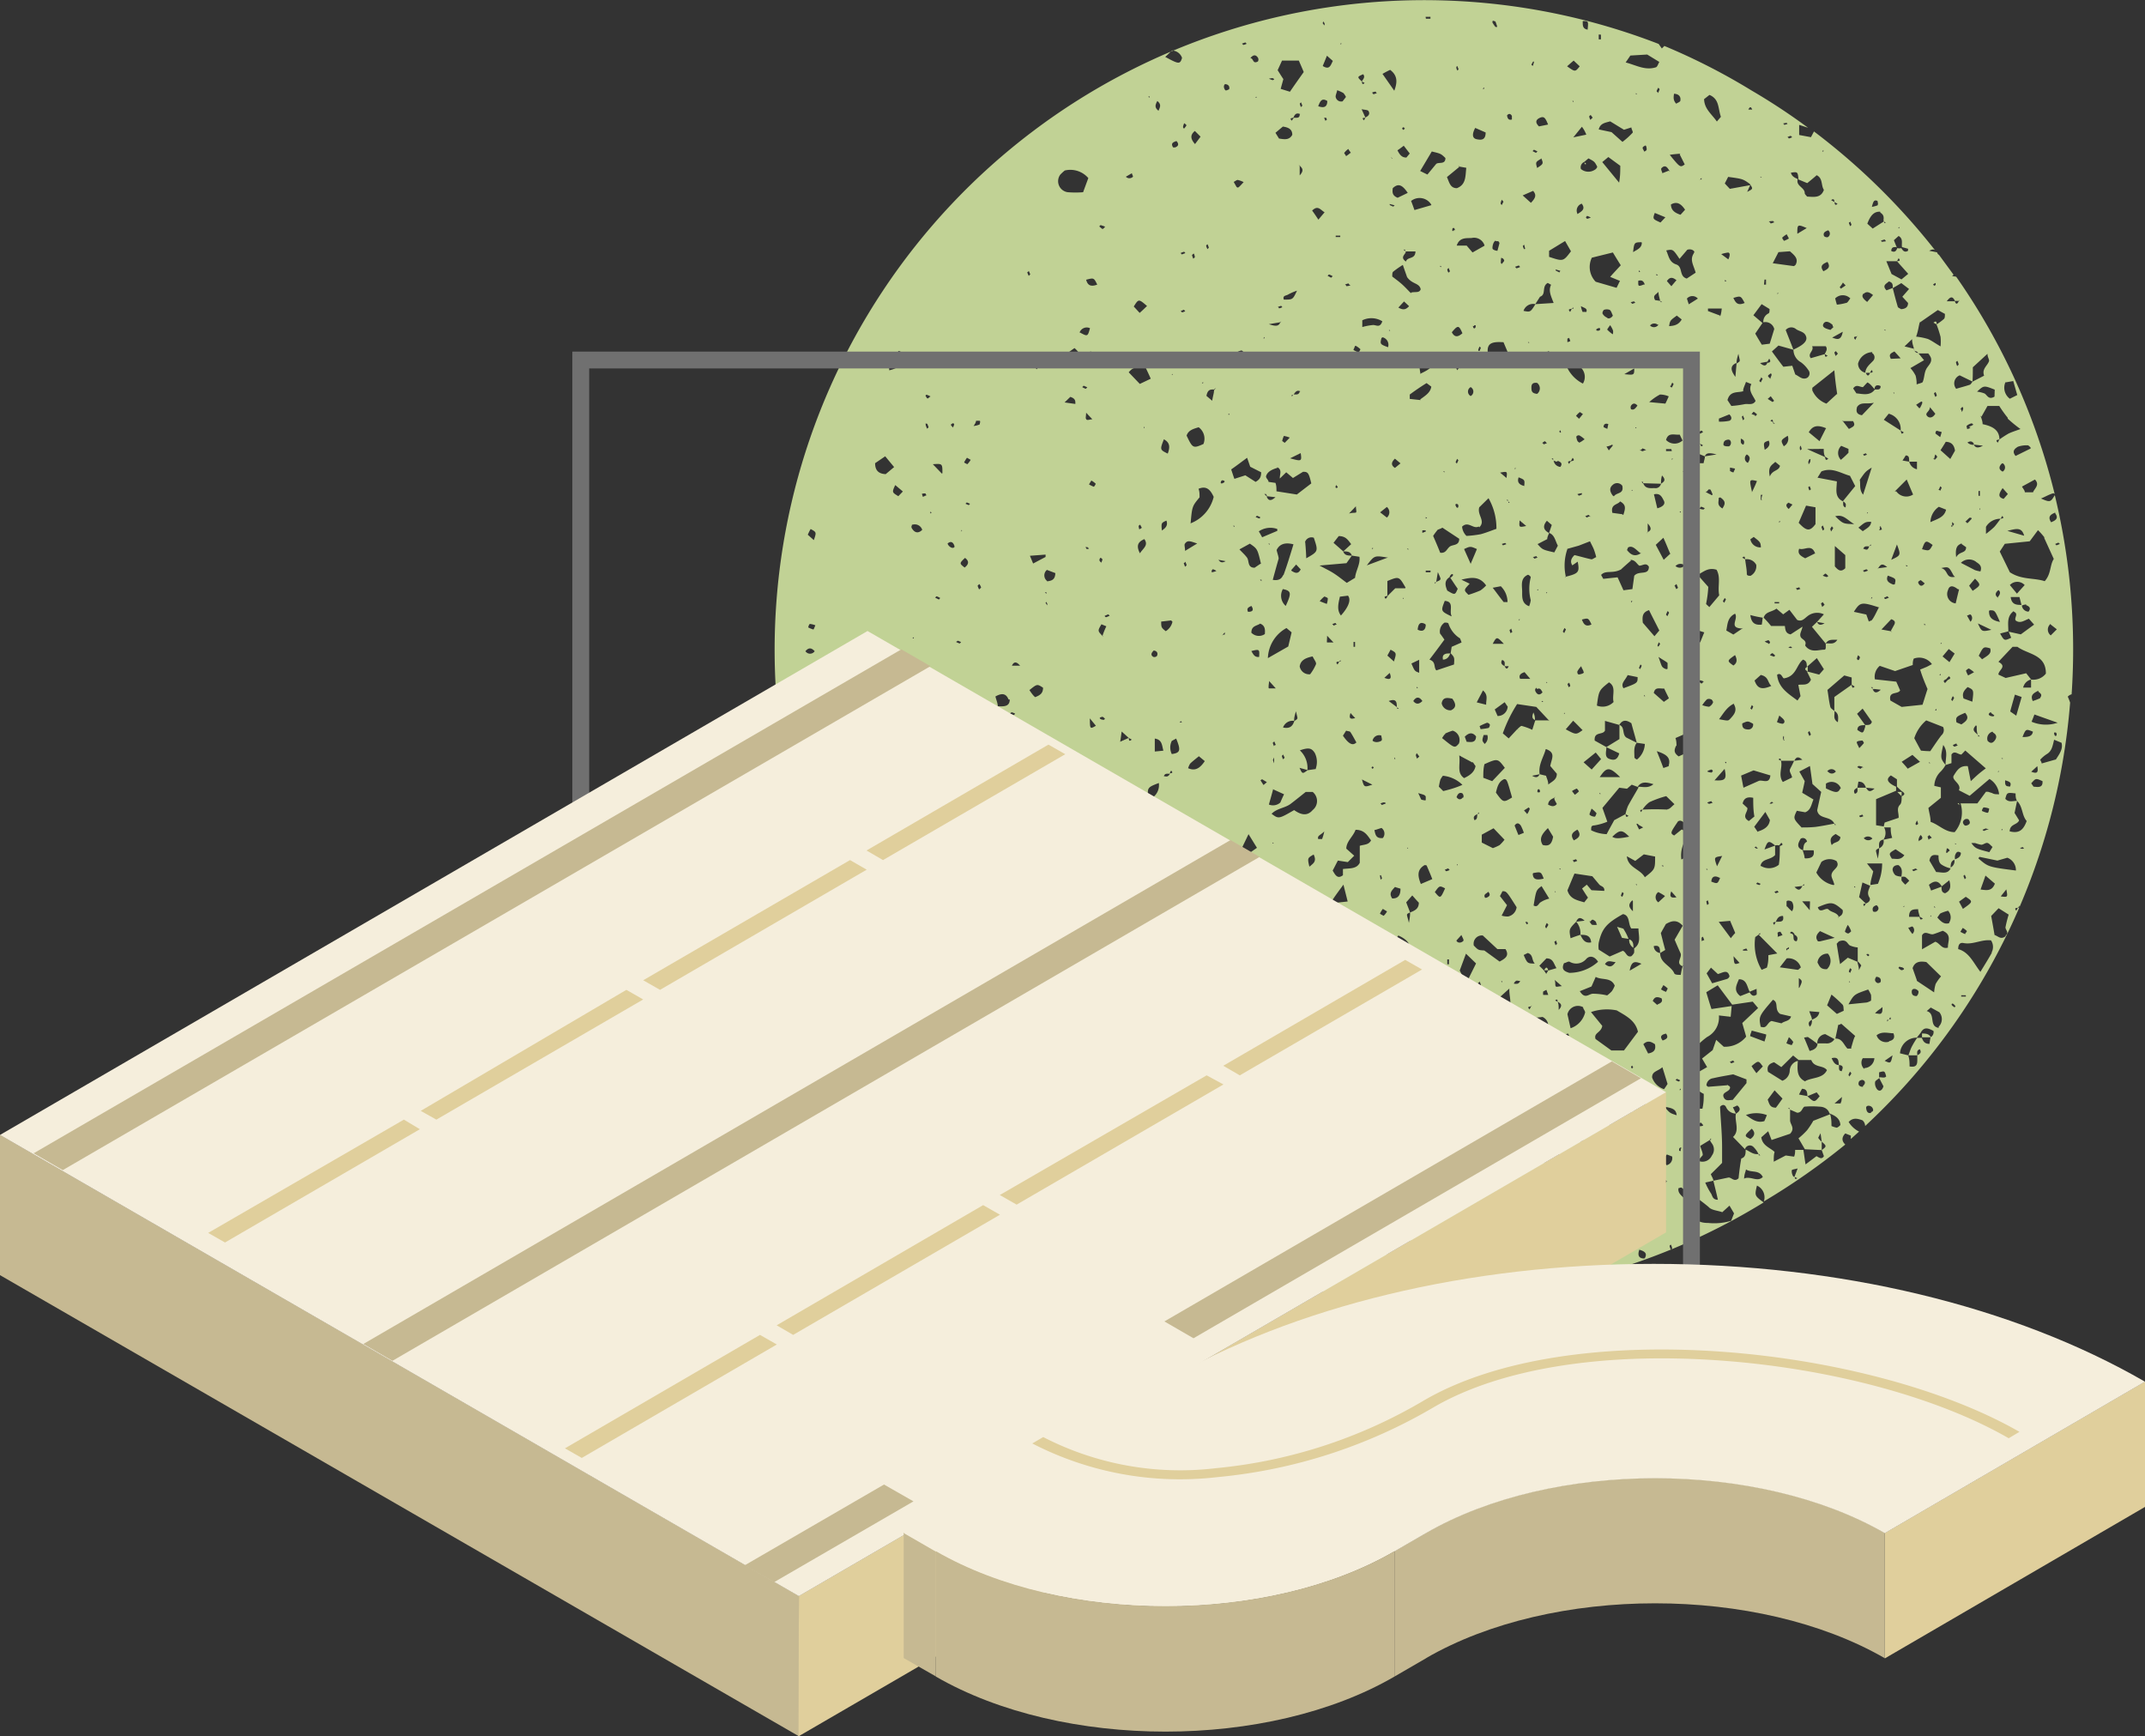 <svg xmlns="http://www.w3.org/2000/svg" viewBox="0 0 127.46 103.16"><rect x="0" y="0" width="127.46" height="103.16" fill="#333333" stroke="none"/><defs><style>.cls-1{fill:#c1d295;}.cls-2,.cls-3{fill:none;}.cls-3{stroke:#707070;}.cls-4{fill:#c6b992;}.cls-5{fill:#e0cf9c;}.cls-6{fill:#f5eedc;}</style></defs><g id="Capa_2" data-name="Capa 2"><g id="Capa_1-2" data-name="Capa 1"><path class="cls-1" d="M122.87,41.39a.49.49,0,0,1,.23-.14c.06-.89.09-1.78.09-2.68a38.85,38.85,0,0,0-1.09-9.15c-.26.43-.28.43-.82.2.25-.11.43-.21.62-.28s.12,0,.19,0a38.55,38.55,0,0,0-5.85-12.9l0,0L116,16.4s.07-.08.09-.07h0l-.88-1.2c-.05,0-.08-.08-.11-.14l0,0h0s0,0,0,0l-.46-.09c.19-.11.3-.1.37,0a39.09,39.09,0,0,0-7.22-7.09l-.18.34-.7-.13c0-.22,0-.38,0-.6l.53.17a37.67,37.67,0,0,0-3.37-2.22h0A37.51,37.51,0,0,0,98.9,2.73l-.15.15-.19-.27h0A38.6,38.6,0,0,0,56.89,65.45a.12.12,0,0,1,0-.07,1.48,1.48,0,0,0,.38-1.31h0v0l-.83-.19-.32.3-.77-.61s0-.08,0-.12.25-.18.42-.13a2.18,2.18,0,0,0,1.31.09c.07.21.14.44.22.66,0,0,0,0,0,0v0l.42.07c.08.41.17.82.26,1.27l-.64.49a39.83,39.83,0,0,0,3.58,3.16L61,69s.08,0,.16-.06a.79.79,0,0,1,0,.3s0,0,0,0a38.3,38.3,0,0,0,18.8,7.67l-.12-.12,0,0,.14.14a38.7,38.7,0,0,0,8.86,0c0-.21-.09-.42-.14-.65l.26-.24c.45.1.44.5.58.77l0,0a38.35,38.35,0,0,0,15.26-5.37s0,0,0,0c-.54-.4-.54-.4-.4-1a.76.76,0,0,1,.41.94l0,0A39.75,39.75,0,0,0,109.65,68c-.22-.21-.22-.43,0-.66l.33.13v.2l.49-.44a1.53,1.53,0,0,1-.62-.57c.26-.28.54-.2.82-.1a.45.45,0,0,1,.16.34,38.5,38.5,0,0,0,12.18-25.15A2.6,2.6,0,0,0,122.87,41.39ZM60.63,39.55l-.5,0C60.33,39.11,60.61,39.58,60.63,39.55Zm-.51,2.77a.84.84,0,0,1,.2.08s-.06.09-.08.08L60,42.4S60.1,42.32,60.12,42.32ZM60,52.83a1.81,1.81,0,0,1-.35-.13c-.07,0-.11-.13-.19-.22s.08-.2.12-.31C60.14,52.38,60.14,52.38,60,52.83Zm0-11.27c0,.42-.33.42-.71.4,0-.18-.09-.37-.14-.58C59.57,41.14,59.8,41.23,59.93,41.56ZM59,53.81c.13-.15.35-.09.53.16,0,0,0,.08,0,.12a.28.28,0,0,1-.11.08c-.28.07-.49,0-.51-.25A.18.18,0,0,1,59,53.81Zm-.34-8.59s0,.06.08.09a2.18,2.18,0,0,1-.23.09s-.05-.06-.08-.1ZM58,25s.14,0,.21,0,0,.21,0,.22a1.34,1.34,0,0,1-.36.09C58,25.11,58,25,58,25Zm.28,9.93-.1.09a1.45,1.45,0,0,1-.09-.22s.06-.06.09-.09S58.27,34.83,58.3,34.9ZM58,50.28a1.22,1.22,0,0,1,.32.23l-.36.2a1.77,1.77,0,0,1-.15-.31S58,50.26,58,50.28Zm.2,3.5-.05.08,0-.09Zm-.57-6.07a.61.61,0,0,0,.07.1.36.36,0,0,1,0,.11.69.69,0,0,1-.11-.13Zm-.26-17.78.08-.08.19.08s-.06.08-.08.08Zm.06-2.75.25.14a1.28,1.28,0,0,1-.2.26s-.19-.09-.19-.11A2.53,2.53,0,0,1,57.47,27.18Zm-.33,4.26.07.08-.08.07C57.13,31.54,57.14,31.49,57.14,31.44Zm.22,1.69c.29.2.25.4,0,.59C57,33.47,57,33.47,57.36,33.13Zm-.42,4.93a1.89,1.89,0,0,1,.21.09s-.07.08-.09.08a1.89,1.89,0,0,1-.21-.09S56.92,38.06,56.94,38.06Zm0,15.44v.07l-.07,0Zm-.26-28.36s.07.06.06.08a1.08,1.08,0,0,1-.08.19c0-.05-.1-.1-.11-.16S56.59,25.17,56.64,25.14Zm-.67,3-.54-.56C56,27.54,56,27.54,56,28.11ZM54.88,48.18a5.84,5.84,0,0,0,.2-.59c0-.17-.25-.4.08-.54.34.06.5.3.68.65l-.61.69ZM55,54.34a1.52,1.52,0,0,1-.2.06s-.05,0-.07-.08a1.52,1.52,0,0,1,.2-.06S55,54.31,55,54.34ZM55,35l0-.06L55,35Zm.79.62-.22-.11s.07-.09.09-.08a1,1,0,0,1,.21.1Zm-.51-5.11V30.4l.08.05Zm-.08-9.14s.1.07.15.11-.06.08-.08.08a.9.9,0,0,1-.21-.08S55.12,21.35,55.17,21.35Zm-.1,2.1a.72.72,0,0,1,.2.09c-.06,0-.11.1-.17.11s-.08-.08-.12-.13S55.05,23.45,55.07,23.45Zm0,1.71a1.8,1.8,0,0,1,.08.21l-.09.08a1.67,1.67,0,0,1-.08-.2S55,25.19,55,25.16ZM55,29.32s0,.06.06.1l-.22.1-.06-.18A.55.55,0,0,1,55,29.32Zm-.76,1.85a.46.46,0,0,1,.56.31c-.19.19-.39.2-.55,0S54.19,31.28,54.19,31.17Zm.06,6.68v.08l-.08,0ZM49.47,46.1l0,.06,0-.07Zm0,.53,0,.07,0-.08Zm-1.3-15.2c.35.19.35.19.19.66L48,31.77C48.06,31.63,48.11,31.53,48.17,31.43Zm.28,5.72c-.05.12-.1.26-.12.25a1.88,1.88,0,0,1-.3-.12c0-.07.06-.21.1-.21A1.36,1.36,0,0,1,48.45,37.15Zm-.59,1.54c.19-.23.36-.21.55,0A.33.33,0,0,1,47.86,38.69Zm1.07,11.17-.06,0,.07,0Zm0-.41-.66-1c.24-.17.45-.31.65-.47a4.7,4.7,0,0,0,.44-.45,3.58,3.58,0,0,1,.5.28c.13.1.24.24.41.4C49.82,48.61,49.84,49.47,49,49.45Zm1.63-5.11a1.28,1.28,0,0,1-.11-.31s.15-.13.19-.11a1.78,1.78,0,0,1,.29.28Zm.73-5.59-.38-.59C51.37,38.11,51.37,38.11,51.32,38.75Zm.6,2.9c-.33-.18-.25-.4,0-.73l.45.34A.44.44,0,0,1,51.92,41.65Zm.41-7.73,0-.06,0,.07ZM52,27.52l.6-.41.53.64-.5.42C52.19,28.15,52,27.93,52,27.52Zm1.21,1.31.44.37-.27.28C53,29.25,53,29.25,53.19,28.83ZM53,60.32c.48-.41.48-.41.71.09C53.53,60.65,53.31,60.63,53,60.32Zm.6-1.19,0-.08,0,.08Zm0-14.89.08-.06.06.08ZM52.84,22c0-.17-.06-.34-.09-.53l.66-.62.63.27A1.79,1.79,0,0,1,52.84,22ZM54,43.69v.08l-.08-.05ZM53.9,58.6l.05-.08,0,.09ZM54,56.29c.16-.47.16-.47.57-.29C54.49,56.38,54.25,56.34,54,56.29Zm2.2,4.63c-.09.19-.23.22-.4,0l.28-.36C56.11,60.74,56.2,60.86,56.17,60.92Zm-.9-1.21c-.08-.06-.18-.09-.22-.16s-.24-.46-.35-.68c.28-.62.8-.38,1.37-.46.07.3.1.46.14.65Zm1-27.41c.15-.14.29-.13.38.05s0,.19-.07.2S56.36,32.46,56.31,32.3Zm.54,30.34a.23.23,0,0,1-.21,0c-.08-.19.07-.27.21-.34C57,62.39,57,62.53,56.85,62.64ZM56.92,60a.81.81,0,0,1-.17-.87l.63-.36.32.4.95.09c0,.11.05.24,0,.26A2.37,2.37,0,0,1,56.92,60Zm1.27,3.61c-.24,0-.34-.18-.39-.38h0v0l-.37,0c-.16-.24-.25-.47.06-.66.46.08.3.43.31.7h0v0a.86.86,0,0,1,.23,0C58.21,63.32,58.36,63.4,58.19,63.62Zm.75,3.59-.3-.31.1-.15a1.51,1.51,0,0,1,.3.1S59,67,58.94,67.21Zm0-3.3s-.09-.07-.09-.1a1,1,0,0,1,.08-.23c0,.05.14.1.14.15S59,63.85,59,63.91Zm-.22-1.84-.63-.54c0-.13,0-.24,0-.3.2-.29.41-.56.65-.9.24.19.46.37.69.54s.44.27.67.41c0,.21,0,.26,0,.29l-.93,1.36C58.6,62.86,59,62.35,58.75,62.07Zm1.3.93c.43.06.62.25.59.62a.64.64,0,0,1-.88,0C59.85,63.41,60,63.19,60.05,63Zm0,4.61A.47.47,0,0,1,60.1,67l.3.12A.5.5,0,0,1,60,67.61Zm.53-3.37s-.07-.06-.07-.09,0-.05.08-.08l.07.09A.6.6,0,0,1,60.57,64.24ZM122.4,32.32l-.2.08s0,0-.08-.08l.19-.08A.36.36,0,0,1,122.4,32.32Zm-1.68,10.56c.06-.14.1-.25.17-.43l1.38.49A2.2,2.2,0,0,1,120.72,42.88Zm1.49.75c0,.13-.11.13-.14,0s0-.08,0-.11h.09A.13.13,0,0,1,122.21,43.63Zm-1.52-3.22h0v.44l-.47,0a.64.64,0,0,1,.47-.48v0h0L120.4,40l-1.22.28-.43-.2c0-.28.54-.47,0-.76l.84-.89c.13,0,.24,0,.29,0,.63.46,1.7.44,1.69,1.59a.94.94,0,0,1-.9.35ZM117.56,51s.06-.1.07-.09l1.06.22.59-.17a.79.79,0,0,1,.51.76C118.15,51.51,118.15,51.51,117.56,51Zm1.34,2.24.32-.4C119.31,53.31,119.31,53.31,118.9,53.26Zm-.36-.74c-.18.47-.49.39-.85.35.09-.27.18-.5.29-.83ZM116.64,54l-.23-.43.4-.29C117.25,53.57,117.25,53.57,116.64,54Zm.14,1.5a1.92,1.92,0,0,1-.29-.14l.14-.23a1.18,1.18,0,0,1,.25.19S116.8,55.46,116.78,55.45Zm-.87-3.91v0h0c-.18.37-.51.23-.86.22l-.4-.68c.07-.38.28-.35.54-.31,0,.18,0,.42.17.54a1.52,1.52,0,0,0,.55.23h0c0-.22,0-.45.26-.52h0a.93.93,0,0,1,0-.24c.06-.17.14-.31.35-.16,0,.24-.19.33-.39.4h0A.42.42,0,0,1,115.91,51.54Zm-1.16,1.32-.13-.34c.31-.26.56-.27.76.09l.45-.36c.1.34.1.61-.25.77-.22-.05-.21-.22-.21-.39Zm.26,1h-.08l0-.07Zm-.25.49-.05.08,0-.09ZM114,58.89a.34.34,0,0,1-.11.29c-.2,0-.3-.08-.29-.28S113.86,58.71,114,58.89Zm-.58-3.78c.07,0,.17-.08.22-.06s.2.23,0,.44C113.52,55.35,113.45,55.23,113.39,55.11Zm.49,3.15-.26-.74c.12-.35.38-.44.82-.36l.87.85a2.72,2.72,0,0,0-.32.45,2.14,2.14,0,0,0-.09.5C114.57,58.72,114.27,58.52,113.88,58.26Zm.17-3.79h-.64c0-.42.21-.45.54-.45,0,.14.06.3.1.45l.18.1C114.06,54.73,114.1,54.52,114.05,54.47Zm-1.42-4,.5.34c-.23.32-.5.2-.74.21C112.23,50.7,112.23,50.7,112.63,50.46Zm-.31,10s0,.07,0,.09l-.09,0h0l-.12.13s0-.08,0-.09a.17.17,0,0,1,.1,0h0A.69.69,0,0,1,112.32,60.44ZM113,47.31c0,.17,0,.4-.09.49-.24.24-.07.49-.09.79l-.83.28-.07.29h0a0,0,0,0,0,0,0l.43,0c0,.18,0,.37.09.62l-.52.11h0a.43.43,0,0,1-.26.51v0h0c0,.12,0,.24-.08.62-.07-.34-.12-.44-.1-.5s.11-.09.18-.13v0h0c0-.22-.06-.45.26-.51h0a.69.69,0,0,0,0-.78h0l-.44-.07c0-.26,0-.5,0-.75s0-.5,0-.8l1.19-.5,0,0h0v-.24l0,0v0a1.54,1.54,0,0,1-.31-.17c-.19-.14-.28-.3,0-.5l.36.23v.44h0v0L113,47h0v0C113.21,47.13,113.21,47.21,113,47.31Zm-1.92,6c.09.14,0,.3-.21.37h0l-.09.16c-.13-.16,0-.14.09-.16v0l-.4-.38c.06-.25.12-.53.2-.87l.47.2h0c0-.29.11-.57.17-.86l-.37-.47.9,0a3,3,0,0,1-.25,1.21l-.45.07v0a0,0,0,0,1,0,0C111.08,52.84,110.91,53,111.07,53.3Zm0,3.44s-.06.06-.08.06,0,0-.07-.07.06-.06.08-.06S111.05,56.71,111.07,56.74Zm-1.28.15-.46.38c-.07-.39-.13-.77-.2-1.21l.13-.14c.46-.17.49.14.65.24a1.47,1.47,0,0,0,.47.12c0,.32,0,.58,0,.83h0a1.17,1.17,0,0,1,.21.24s-.06.12-.14.28c0-.22-.07-.36-.09-.5h0Zm.14.9s-.08-.06-.08-.08a.84.84,0,0,1,.08-.2l.09.08Zm0,.55h-.07l0-.06Zm-.38,1.75h0l0-.05h0l-.41.19-.58-.51.26-.64a8,8,0,0,1,.66.6c.07.08.05.24.07.37h0l0,0Zm-1.89.49h0c0,.14,0,.29-.13.41-.15-.25,0-.34.13-.41v0a0,0,0,0,0,0,0c0-.14-.09-.29-.16-.51l.6.05c-.06.31-.27.37-.45.46Zm-.37-1.21,0,.07,0-.08Zm-.08-5,0-.06,0,.07Zm-.13-.83c.27,0,.42,0,.45,0s0,.2,0,.53Zm.3,11.57v0l-.49-.09c.08-.16.13-.26.18-.34.31,0,.31.24.32.44h0l.55-.23.18.23c-.31.38-.32.38-.73,0Zm-.12-.87c-.54-.26-.46-.75-.44-1.22a.63.63,0,0,0-.48.56.66.66,0,0,1-.44.62l-.85-.53c-.1-.35.09-.49.36-.57l.43.29.7-.69.33.27h.75c.18.47.7.29.93.6C108.32,64.08,107.73,64,107.29,64.22Zm-1.74,1.56c-.35,0-.39-.2-.49-.48l.41-.55.47.49C105.72,65.55,105.63,65.68,105.55,65.78Zm.17.75,0,.06,0-.07Zm-3.08-2.08-1.12.09s-.07-.05-.1-.08a.45.45,0,0,1,.4-.43c.38-.09.76-.15,1.19-.23l.79.3c0,.08,0,.18,0,.22l-.82,1c-.21,0-.43.1-.54-.17s.27-.3.36-.48S102.69,64.52,102.64,64.45Zm-2.19,5.46.26.11-.13.3c-.07,0-.21-.06-.21-.1A1.29,1.29,0,0,1,100.45,69.91Zm-.17-3.43a.88.88,0,0,1,.1-.22s.1.07.09.09a.88.88,0,0,1-.1.22S100.28,66.5,100.28,66.48Zm.36-.64c-.13-.38-.24-.75-.38-1.16.48-.19.66.13,1,.28,0,.26,0,.55-.08.88Zm-.86-1.61a1.11,1.11,0,0,1-.19-.09s.06-.08.08-.07a1.11,1.11,0,0,1,.19.09S99.8,64.24,99.78,64.23Zm.11.41v.09l-.08,0Zm0,3.58s0,.08,0,.12-.08,0-.09,0,0-.08,0-.11S99.87,68.12,99.92,68.22Zm0-10.33c-.17,0-.36,0-.39-.11-.21-.45-.84-.59-.83-1.19h0a.42.42,0,0,1-.38-.41c.39-.09.36.18.38.41h0l.3-.18c-.11-.4-.18-.69-.26-1,.1-.19.21-.38.3-.54.36-.21.67-.27,1,.1l-.48.83c.11.26.23.54.35.8s-.33.6.13.78h0a1.3,1.3,0,0,0,.08-.17c.14.16,0,.14-.08.17l0,0h0C99.94,57.54,99.91,57.7,99.88,57.89ZM96.49,69.28s0,0-.07-.08l.2-.09.08.09ZM97,70l-.58.36c-.38-.22-.49-.4-.17-.7C96.46,69.7,96.68,69.81,97,70Zm-1.26-2.78c-.41-.19.12-.48-.07-.74l-1.14-.67L94,64.91l.45-.34.4.37.26-.25.62.11.6-.5h0l.11-.19c.15.18,0,.17-.11.19h0a1.14,1.14,0,0,1,.28.77c.22.11.25.2,0,.28h0l.4.72c.31-.69,0-1.38.31-2l.46.21c0,.39-.08.73-.08,1.07a1.15,1.15,0,0,0,.15.38A3.43,3.43,0,0,1,95.74,67.18Zm.16,3.91h-.06l0-.06ZM93.3,70c-.56-.07-1,.41-1.67.33a6.93,6.93,0,0,1,.5-2.47l1,1.34a6,6,0,0,0,1.57.16l.91.62c-.06.1-.1.25-.19.31-.32.22-.66.41-1,.64l-.73-.06C93.2,70.63,93.71,70.2,93.3,70ZM91,62.45c-.08-.74-.13-1.3-.19-1.86,0,0,.06-.09.09-.09l.76-.08a.58.58,0,0,1,.25.84l-.43.11C91.36,61.68,91.23,62,91,62.45Zm.42,5.1-.09.08a1.8,1.8,0,0,1-.08-.21s.06-.06.09-.08ZM91,70.25l.09,0v.08Zm.06,1.3-.09.13a1.44,1.44,0,0,1-.25-.18s0-.13.09-.19a.14.14,0,0,1,.11,0A.72.72,0,0,1,91.09,71.55Zm-1.37-3.64c-.25,0-.33-.12-.34-.3,0-.41-.36-.58-.64-.77.29-.44.61.11.9,0l.17-.29-1-.35-.14.14s0-.08,0-.09a.39.39,0,0,1,.11-.06v-.42l.76-.29-.45-.63.48-.51h0l0,0a1.19,1.19,0,0,1-.94-.37c.06-.24.28-.46.44-.38.38.19.51-.23.8-.22a.33.33,0,0,1,.14.53,2.62,2.62,0,0,1-.44.44h0l0,0,.26,0,.51.77-.37.63.52.46A2.46,2.46,0,0,1,89.72,67.91Zm.12.76-.1,0v-.09Zm-.85.42.22.08s-.1.13-.15.13-.1-.08-.15-.12S89,69.08,89,69.09Zm-.29-1.45v-.08H89v.08ZM87,67.18l.67.46C87.14,67.7,87.14,67.7,87,67.18Zm.39,6.29h-.07l0-.06Zm-.62-1.81c-.34,0-.57-.19-.56-.58a.73.73,0,0,1,.85-.09C87.14,71.14,87.14,71.14,86.8,71.66Zm.12,1.3c-.33-.15-.48-.27-.39-.53C86.81,72.5,86.81,72.5,86.92,73ZM86.46,64h0c-.1.2-.25.25-.68.06l.68-.06s0,0,0,0h0V63.5h0v0l-.12-.11.09,0a.14.14,0,0,1,0,.09l0,0v0c.26.08.25.3.25.51h0v0l.67.08c-.24.21-.34.29-.39.35-.3-.1-.27-.27-.27-.43h-.27ZM84,62.7l.37-.3c.15.14.38.25.37.35A1.49,1.49,0,0,0,85.46,64l-.37.43-.87-.77s-.06-.08,0-.1C84.32,63.25,83.85,63.09,84,62.7Zm-.52-5.88c-.34.6.08,1.06.14,1.54-.38.35-.38.36-1.07.28l-.21-.38.63-.49a.88.88,0,0,0,0-.36,2.16,2.16,0,0,1-.19-1.27,2.82,2.82,0,0,1,.31-.56c.5.22.77.51.73,1h0v0c.23.09.23.3.25.5h0l.07.08h0l-.08-.07v0c-.23-.09-.24-.3-.25-.5h0Zm-1.76-7.51.37-.12a.41.41,0,0,1,.08.6C81.76,49.83,81.73,49.59,81.67,49.31Zm.21,6.76c0,.12-.09.14-.14,0s0-.09,0-.12.06,0,.09,0S81.89,56,81.88,56.07Zm-2.46,5.69.15.13c.22,0,.42,0,.49.27s-.13.36-.35.42c-.26-.17-.16-.43-.17-.66ZM78,61.37a0,0,0,0,1,0,0h0a.6.6,0,0,1-.38.44c-.11-.35-.11-.36.38-.44,0,0,0,0,0,0h0l.62-.94.3.27.56-.05c0,.19.07.34.11.49a1.53,1.53,0,0,0-.74.45Zm.74,1-.32,0c0-.07,0-.16,0-.2a.68.68,0,0,1,.21-.1C78.66,62.12,78.69,62.19,78.72,62.32Zm-1.57,1.47-.34.26-.16-.36C76.84,63.47,77,63.46,77.15,63.79ZM77,62.31l0-.06,0,.07Zm-.24-2.39c.3-.24.54-.13.85,0A.71.71,0,0,1,76.75,59.92Zm-1.49-3.13.15-.36.57.28.6-.12.34.77c-.19.31-.34.09-.55.09l-.44.39C75.75,57.84,75.76,57.84,75.26,56.79Zm.5,1.8-.07,0v-.07Zm-3.17-2.87a.48.48,0,0,1,0-.74.63.63,0,0,1,.69-.23,3.47,3.47,0,0,1,.67.4A1.34,1.34,0,0,1,72.59,55.72Zm1.07.75h-.15l.08-.06A.46.46,0,0,1,73.66,56.47ZM72.77,37.7a.11.11,0,0,1-.08,0l0,0h0l-.08.06h0l.06-.07h0l.11-.12S72.79,37.68,72.77,37.7Zm.06,12.94-.07,0V50.6Zm.51,2.87v.07l-.07,0Zm-.07-22.27.08,0v.07Zm.11,21.3.08.06v0l.57.13-.46.45c-.06-.27-.09-.43-.12-.57h0a.24.24,0,0,0-.05-.09Zm7.15-9.88c-.38.12-.35-.07-.28-.3A3.71,3.71,0,0,0,80.53,42.66Zm-.1-4.23c0-.1,0-.19,0-.29h.09v.29Zm-.19,5.06c.14.21.25.43.36.62-.22.22-.46.09-.8-.4l.19-.3C80.09,43.45,80.2,43.44,80.24,43.49Zm-.56-6.92c-.24-.32-.17-.65-.06-1.12l.48-.06C80.3,35.64,80.13,36.07,79.68,36.57Zm-.13,2.77h0l.11-.12s0,.07,0,.08a.11.11,0,0,1-.08,0s0,0,0,0h0a1.62,1.62,0,0,1-.1.18c-.16-.17,0-.16.1-.18Zm-.31-2.17s0-.05-.08-.08a.84.84,0,0,1,.2-.08s0,.05.08.08Zm0,1c-.2,0-.35,0-.38,0s0-.2,0-.4Zm-.43-2.3-.39-.15a1.45,1.45,0,0,1,.28-.28s.2.07.2.11A1,1,0,0,1,78.84,35.88Zm-.11,13.47a2.62,2.62,0,0,1-.14.51s-.14,0-.23,0C78.26,49.62,78.5,49.63,78.73,49.35Zm-.08,5.46.32.36-.5.25c-.26-.05-.23-.24-.25-.41l-.7-.13a.46.46,0,0,1,.26-.59.61.61,0,0,1,.46.69Zm-.35,2.55.35.68c-.08.11-.11.21-.17.24s-.39.16-.57.26-.25.18-.44.31c0-.27,0-.48,0-.63A1.8,1.8,0,0,1,78.3,57.36Zm-.79-.11.07,0v.07Zm.32-5.77c-.11-.49-.11-.49.26-.7C78.27,51.21,78,51.31,77.83,51.48Zm.3,2.37H78c0-.09,0-.18,0-.27h.08ZM78,48.13c-.32.37-.69.29-1.1,0-.92.53-.92.53-1.34.22.32-.33.8-.34,1.13-.59s.61-.48.9-.71l.41,0A.69.69,0,0,1,78,48.13Zm-1.77,6.2,0,.06,0-.07Zm-.54-4.22h-.07l0-.06Zm.74-12.81.32.27-.2.84-1.21.69A2.12,2.12,0,0,1,76.47,37.3Zm-1.06-5h.07l0,.07ZM76.23,35c.5.1.53.23.17,1A.8.8,0,0,1,76.23,35Zm0,8.26a.6.6,0,0,1,.67-.43c0-.12,0-.23.11-.57.06.29.1.37.08.43s-.11.1-.18.15C76.82,43.12,76.66,43.32,76.23,43.22Zm.1,1.77-.09.08a.8.8,0,0,1-.07-.2s0,0,.08-.08A1.67,1.67,0,0,0,76.33,45Zm-.62-.69a.9.9,0,0,1-.08-.21s.06-.05.09-.08l.09.21A.39.39,0,0,0,75.71,44.3Zm0,.74c0,.09,0,.18,0,.27a1.59,1.59,0,0,1-.07-.2S75.68,45.07,75.71,45Zm-.29-4.61.39.43c-.2,0-.34,0-.4,0S75.4,40.62,75.42,40.43Zm.24,6.43.64.29c-.1.21-.17.37-.22.49a.65.65,0,0,1-.68.12C75.5,47.44,75.58,47.17,75.66,46.86Zm2.53-1.21-.49.07c-.31.23-.31.23-.48-.14l.47.13a1.44,1.44,0,0,0-.45-1.17c.53-.18.7-.14.89.16A1.19,1.19,0,0,1,78.19,45.65ZM78,39c.08.18.23.35.2.46a2.7,2.7,0,0,1-.35.6.57.57,0,0,1-.62-.47C77.28,39.28,77.49,39.1,78,39Zm-.45-6.8a.4.4,0,0,1,.52-.25c.27.81.27.81-.45,1.22C77.61,32.88,77.59,32.56,77.56,32.24Zm-.82,1.67.29-.33.27.29C77.15,34.09,77,34.08,76.74,33.91Zm-.48.28c-.07.2-.23.37-.62.3.12-.44.22-.81.35-1.26,0-.12-.08-.32-.12-.51.17-.36.51-.47,1-.34C76.66,33,76.48,33.59,76.26,34.19ZM75,31.92c-.08-.14-.13-.24-.2-.35a1.22,1.22,0,0,1,1.1-.14l0,.11Zm-.4,27.44c.07,0,.08.19.09.29s-.16.09-.2.06a1.39,1.39,0,0,1-.26-.3C74.38,59.38,74.52,59.32,74.59,59.36ZM74.33,57l.07,0V57Zm-.25-6.2-.37-.24.48-1,.5.81ZM74.36,36c.17.26.06.35-.2.35C74.05,36.12,74.22,36.07,74.36,36Zm0,2.68c.48-.12.49-.11.46.35C74.53,39.06,74.47,38.86,74.35,38.67Zm0-1.1c0-.41.33-.39.52-.53.3.12.3.36.28.62A.62.62,0,0,1,74.34,37.57Zm.51-3.14.09,0v.09ZM75,46.3l.28.17-.2.17-.18-.28S75,46.29,75,46.3Zm-.19-15.5-.2-.08.08-.08.19.08S74.87,30.81,74.85,30.8Zm.08,2.7-.34.23c-.44,0-.31-.41-.45-.6s-.27-.29-.45-.49l.62-.34C74.72,32.61,74.72,32.61,74.93,33.5Zm-1,22.41-.05.08,0-.09Zm0,9a.46.46,0,0,1,.54.34l-.5.29C73.55,65.3,73.69,65.1,73.88,64.89Zm.39-3.6c.31-.33.6-.21,1-.1a.66.66,0,0,1-.76.43Zm.33-6.45.38-.41.25.28C75,55.05,75,55.05,74.6,54.84Zm.46-1.42h0v0l-.35-.06c-.08-.24,0-.32.29-.41,0,.17,0,.32.06.47h0a0,0,0,0,0,0,0l.45.09C75.22,53.68,75.13,53.57,75.06,53.42Zm1.73,4.86v.08l-.08,0Zm2.86,1.65c.16-.13.13,0,.15.09h0a0,0,0,0,1,0,0l.15.08c-.15.13-.13,0-.15-.08h0a0,0,0,0,1,0,0ZM79.57,59h0v0c-.31,0-.6,0-.66-.41.12-.24.25-.46.58-.31s.07.48.08.72h0s0,0,0,0l1.31-.14a.33.33,0,0,1,.24.44l-1,.37A1.31,1.31,0,0,1,79.57,59Zm.79-1.86h0c-.08.23-.16.21-.24,0h0v0q-.28-.12,0-.24v0h0c.12-.22.23-.45.39-.75l.38.41a.67.67,0,0,1-.52.6Zm-1-1.11c.23-.34.4-.24.6-.11C79.75,56.17,79.58,56,79.36,56Zm-.11-2.38c0-.07-.09-.17-.06-.2.18-.27.38-.54.64-.89.09.37.16.63.25,1Zm1.55-3.39c0,.29,0,.61,0,1-.19.38-.61.32-1,.37V52c-.32.24-.45,0-.61-.28.09-.16.18-.35.31-.59l.59.09.38-.38-.47-.42c0-.43.41-.72.55-1.12.53,0,.71.34.92.63C81.33,50.2,81.07,50.17,80.8,50.25Zm.75-3.64c-.49.16-.49.16-.62-.31ZM81,35.25l0-.06,0,.07Zm.58-2.72,0,.08h-.07Zm0-10.55,0-.06,0,.07Zm.9,11.14-1.26.47C81.67,33,81.67,33,82.41,33.12Zm-.07-3a.41.41,0,0,1,0,.63l-.4-.31Zm-.25-10.08a.46.46,0,0,1,.32.59C82,20.45,82,20.45,82.09,20.08Zm3.55,11.31,1,.66c0,.44-.4.32-.58.48s-.22.39-.55.35c-.13-.33-.28-.68-.42-1a3.78,3.78,0,0,1,.25-.34C85.41,31.47,85.51,31.45,85.64,31.39Zm-.16-15.55h.08l0,.08ZM85.76,28h.07l0,.07ZM86,16s0,0,.08-.08l.08.2-.09.08C86,16.09,86,16,86,16Zm1.9,15.33c.4-.38-.14-.73,0-1.19l.55-.54a3.56,3.56,0,0,1,.47,1.82c-.32.11-.63.24-.94.32a6.39,6.39,0,0,1-.84.1.87.87,0,0,1-.26-.55C87.25,30.93,87.54,31.46,87.87,31.28ZM87.39,23a.3.3,0,0,1,0,.53A.3.3,0,0,1,87.39,23Zm.2-3.67s.06,0,.09,0,0,.08,0,.11-.09.14-.14,0S87.57,19.4,87.59,19.37Zm.25,1.45a1.08,1.08,0,0,1,.08-.19s.08.06.07.08a1.08,1.08,0,0,1-.08.19S87.84,20.84,87.84,20.82Zm1.87,18.72h0l-.06.08h0c-.08.19-.16.18-.24,0h0v0c-.15-.08-.27-.17-.15-.37.21.07.14.23.15.37h0v0h.24v0a.34.34,0,0,1,.06-.06Zm1.8-21.87c.39-.13.08-.61.46-.82l.2.11c-.18.35,0,.68.15,1.08l-1.08.07c-.3.48-.3.48-.71.4a.6.6,0,0,1,.7-.4Zm.07-8.24c.14.34.14.34-.24.59C91.24,9.63,91.24,9.63,91.58,9.43ZM92,57.66h0l-.12.2-.13-.2h0l-.28-.28.42-.44c.41,0,.42.3.6.58l-.48.14ZM92,59.11l-.3,0a.59.59,0,0,1,0-.2s.13-.07.19-.1Zm-.12-14.6c.59.22.31.58.24,1l.39.46c0,.34-.23.43-.51.64,0-.22-.09-.36-.13-.52L91.49,46v0h0c-.07.13-.16.26-.45.09l.45-.09v0h0C91.4,45.43,91.72,45,91.85,44.51Zm0-9.25v-.07l.06,0Zm.07,5.31h-.07l0-.06Zm-.57-8.25.56-.29c0-.13.07-.25.11-.36a0,0,0,0,1,0,0s0,0,0,0c-.32-.17-.41-.4-.13-.73l.29.25-.16.47a0,0,0,0,1,0,0v0c.33.12.36.46.52.76l-.21.4C91.66,32.66,91.66,32.66,91.36,32.32Zm-.08.72s0,.05.07.08a.86.86,0,0,1-.21.07s0-.06-.08-.09ZM91,23c0-.22.14-.28.34-.25a.41.41,0,0,1,0,.65C91,23.37,91,23.21,91,23Zm.4,12,0,.07h-.07Zm-.07,5.94c.21-.1.25.07.33.19-.14.17-.28.17-.39,0S91.26,40.89,91.31,40.86Zm.29.7.09.06-.1,0Zm.3-15.31a1.59,1.59,0,0,1-.2.07s0-.05-.08-.08a.91.91,0,0,1,.16-.11Zm0-5.39s.06-.07.08-.07a1.21,1.21,0,0,1,.2.09c-.06,0-.11.11-.17.12S91.9,20.92,91.86,20.86Zm.07,26.92c0-.3.18-.37.36-.46,0,0,0,0,0,0l.08-.07-.07.09h0c0,.11.09.23.15.35C92.31,48,92.12,47.86,91.93,47.78Zm.3,1.85c-.07.37-.19.61-.62.49-.22-.36-.07-.63.31-1ZM92.45,53h-.06l0-.06Zm0,2.87a1,1,0,0,1,.08.22s-.06,0-.09.08a2,2,0,0,1-.08-.22S92.4,55.94,92.43,55.91Zm-1-8.8s-.08,0-.09,0,0-.07,0-.11.09-.14.14,0S91.42,47.07,91.42,47.11Zm-.34,4.8c.46-.08.46-.08.62.33C91.3,52.31,91.09,52.25,91.08,51.91Zm0,4.27,0,.06,0-.07Zm.47-3.53.48.78a1.58,1.58,0,0,0-.55.24c-.12.13-.17.28-.38.17C91.28,52.89,91.28,52.89,91.6,52.65ZM92,54.93c0,.07-.07.13-.1.2s-.08-.07-.08-.09a1.76,1.76,0,0,1,.09-.2A.38.38,0,0,1,92,54.93Zm.32,10.69-.08.06h0l.07-.08h0c.08-.2.16-.21.25,0h0c.27.06.25.22.06.42l-.06-.42h-.26A0,0,0,0,0,92.3,65.62ZM92.47,67c-.17.16-.13,0-.18-.1h0a1.18,1.18,0,0,0-.19-.11c.18-.16.16,0,.19.11h0Zm.08-4.61-.17-.11c.17-.14.14,0,.17.11l.2.11C92.57,62.72,92.6,62.51,92.55,62.43Zm.18,2.51,0,.07,0-.08ZM92.62,60c0-.2,0-.34-.06-.48h0a0,0,0,0,1,0,0l-.15-.08c.16-.13.13,0,.15.08l0,0v0C92.76,59.62,92.87,59.74,92.62,60Zm-.17-1.4c-.06-.06,0-.18-.07-.38l.43.37C92.62,58.6,92.49,58.65,92.45,58.61Zm.2-7h.07l0,.07Zm0-35.43a1,1,0,0,1-.21-.1s0,0,0-.06l.28.08S92.64,16.22,92.62,16.22Zm.15,9.47-.08.07s-.07-.06-.06-.08.05-.05.08-.07A.16.16,0,0,0,92.77,25.69Zm-.24,1.74c.16.06.32.14.16.36a.44.44,0,0,1-.4-.38h0s0,0,0,0l-.12-.12s.07,0,.09,0a.36.36,0,0,1,0,.09h0C92.38,27.42,92.46,27.41,92.53,27.43ZM90.3,36.77l0,.07h-.07Zm0-5.85.39.33C90.26,31.34,90.26,31.34,90.3,30.92Zm.28,9,.35.41h-.6C90.22,40.12,90.38,40,90.58,39.94Zm.29-3.9c-.45-.16-.42-.54-.42-.87s-.13-.8.34-1c.07,0,.18.12.17.15a2.72,2.72,0,0,0,0,1.36A1.6,1.6,0,0,1,90.87,36Zm-.08-15.69h.07l0,.06Zm-.23-5.53a.73.73,0,0,1-.07-.19s.05-.05.08-.07l.06.25Zm0,14.07c-.26-.07-.43-.2-.32-.51C90.61,28.51,90.61,28.51,90.57,28.89ZM91.29,42l.71.76h0l.07.08L92,42.8v0l-.77,0c-.06.17-.11.35-.18.56a3.56,3.56,0,0,0-.63-.23c-.07,0-.16.11-.25.18l.07.08-.08-.07-.51.55-.35-.3a8.49,8.49,0,0,1,.85-1.74Zm-.55,6.35-.18-.2.28-.18s.07.08.06.09A1.21,1.21,0,0,1,90.74,48.38Zm.08,6.51-.1.06-.08-.14a.26.26,0,0,1,.12,0S90.8,54.86,90.82,54.89Zm-3.25,1.28a.49.49,0,0,1,.54-.56l.87.81.48,0c.24.39,0,.55-.35.74l-.91-.66C87.84,56.45,87.84,56.45,87.57,56.17ZM88,58.52l-.09.08a1.8,1.8,0,0,1-.08-.21s.06,0,.09-.08A1.8,1.8,0,0,1,88,58.52Zm-.88-.09c-.16-.33-.27-.56-.38-.77l.37-1,.6.58Zm.37.65-.32.33a.35.35,0,0,1-.06-.58Zm-.55,3.28-.1.21s-.09-.07-.08-.09a1,1,0,0,1,.1-.21Zm-1-10.59s-.06-.06-.09-.09a1.45,1.45,0,0,1,.22-.09s0,.06.08.09A.64.64,0,0,1,85.89,51.77ZM86.1,57v.29H86V57Zm-.84-4c.28-.39.28-.39.61-.22C85.59,53.4,85.59,53.4,85.26,53Zm.36,4.82-.09.22s-.09-.06-.09-.09.06-.14.09-.22ZM85.76,47l-.26-.26a4.14,4.14,0,0,1,.09-.42,1.28,1.28,0,0,1,.15-.23,1.91,1.91,0,0,1,1.16.54C86.52,46.8,86.17,46.9,85.76,47Zm.12-3.42a3.57,3.57,0,0,1,.44-.17.58.58,0,0,1,.37.77c-.25.28-.25.28-1-.33C85.77,43.74,85.81,43.65,85.88,43.61Zm-.21-1.81c.07-.36.33-.32.63-.26.25.34.22.55-.08.69A.52.52,0,0,1,85.67,41.8Zm2.65-7a2,2,0,0,1-.35.31,6.77,6.77,0,0,1-.71.26c-.29-.28-.29-.28.07-.66l-.49-.24C87.41,34.3,87.92,34.21,88.32,34.8ZM87,32.62c.37-.17.37-.17.76,0-.1.25-.21.5-.37.88C87.23,33.13,87.11,32.88,87,32.62Zm2.41,9.1c.09.13.13.2.18.26a.59.59,0,0,1-.6.56l-.17-.39Zm-.21-.63,0-.08,0,.09Zm.22,4.53-.75.79-.53-.2c0-.28,0-.56.07-.81C89,45.05,89,45.06,89.42,45.62Zm-.72-7.37c.24-.44.24-.44.66,0Zm1,21.77.36.47c-.44.24-.85.09-1.29.1.07-.46.13-.82.18-1.19l.73-.66v0l.27-.26h0c0-.07.07-.16.13-.2s.14,0,.22,0-.06.14-.11.16a.64.64,0,0,1-.24,0h0l-.26.27h0C89.66,59.19,89.87,59.63,89.65,60ZM89.2,58.3h.07l0,.07Zm.42-3.85a1.16,1.16,0,0,1-.39-.05l.32-.62-.42-.54.15-.29c.24,0,.24,0,.84.95A.64.64,0,0,1,89.62,54.45Zm-1.57-4.39v-.47l.7-.38.65.68a2.47,2.47,0,0,1-.29.32,3.11,3.11,0,0,1-.4.18Zm.29,3.27a.11.11,0,0,1-.1,0c-.11-.22.11-.23.19-.35C88.59,53.15,88.52,53.26,88.34,53.33Zm.55-6.24c.08-.32.15-.65.49-.8.17,0,.18.08.47,1.09C89.34,47.69,89.33,47.7,88.89,47.09Zm-.73-3.42.22,0a.49.49,0,0,1-.16.53C88.06,44,88.06,44,88.16,43.67Zm.29-.42a3.54,3.54,0,0,1-.47.07l-.06-.18a4.28,4.28,0,0,1,.44-.2.22.22,0,0,1,.17.11C88.54,43.11,88.49,43.24,88.45,43.25Zm-.83,5.48c-.11-.2,0-.28.15-.35v0h0l.11-.12s0,.08,0,.09,0,0-.09,0,0,0,0,0h0C87.76,48.51,87.81,48.67,87.62,48.73Zm.69-6.86-.56-.14c.15-.3.25-.47.37-.71C88.45,41.3,88.3,41.56,88.31,41.87ZM87.44,40l-.09,0V40Zm.27,3.73c0,.4-.26.37-.56.34l-.11-.3C87.27,43.54,87.49,43.48,87.71,43.75Zm-.23,1.55c.07,0,.11.13.2.23-.06.35-.32.55-.68.72-.45-.32-.21-.77-.29-1.35C87.1,45.1,87.3,45.19,87.48,45.3Zm-.06,10.08,0,.07,0-.08Zm-.48-8c-.11.15-.25.19-.39,0,.06-.15.14-.31.34-.23A.25.25,0,0,1,86.94,47.42Zm-.32,4-.05.07,0-.08Zm-.07,4.51.29-.32c.06.15.15.28.12.34S86.7,56.1,86.55,55.91Zm0,4.63c0,.2-.08.3-.13.48-.32-.1-.54-.11-.67-.4Zm2.24.57c0-.07.11-.11.15-.15l.29.35.76-.18a2.3,2.3,0,0,1,.25.43c.15.42.14.42-.11,1-.49-.14-1.09.22-1.53-.36C88.69,61.85,88.75,61.48,88.82,61.11Zm1.44-11.46c-.08-.18-.15-.37-.23-.56.15-.22.28-.12.37,0a2.77,2.77,0,0,1,.18.43ZM89.63,29.8h0s0,0,0,0l-.11-.1s.07,0,.08,0l0,.07,0,0s0,0,0,0l.11.1s-.07,0-.08,0l0-.07Zm-.12,2.53-.2.07s0,0-.07-.08a1.52,1.52,0,0,1,.2-.06S89.49,32.3,89.51,32.33Zm0-3.94-.37-.31C89.57,28,89.57,28,89.52,28.39Zm-.33,6.44a1.32,1.32,0,0,1,.4.94c-.09,0-.2,0-.23,0-.21-.26-.41-.54-.65-.85ZM86.27,19.74c.36-.43.42-.43.63.06C86.67,20,86.45,20.09,86.27,19.74Zm.3,7.8s-.08-.07-.07-.09a1.11,1.11,0,0,1,.09-.19l.07.09Zm.09,2.53c0,.12-.09.14-.15,0s0-.09,0-.12.06,0,.09,0S86.66,30,86.66,30.07ZM86.59,22a1.67,1.67,0,0,1-.08-.2s0-.05.08-.08a1.67,1.67,0,0,1,.08.2S86.62,21.93,86.59,22Zm-.21-8.28s-.08,0-.08,0,0-.07,0-.11.09-.13.14,0S86.38,13.64,86.38,13.68Zm-.13,22.9c-.64-.31-.64-.31-.4-.92C86.44,35.74,86.1,36.28,86.25,36.58ZM86,35.09c-.12-.29-.2-.59.14-.8,0-.06.08-.17.14-.18s.14.07-.1.22c.15.22.29.44.44.65C86.46,35.36,86.46,35.36,86,35.09Zm-.44-.65c0,.06-.12.08-.19.12v0h0l-.11.12s0-.07,0-.08a.2.2,0,0,1,.08,0l0,0h0l.1-.61C85.57,34.28,85.62,34.38,85.59,34.44ZM85.83,38c-.06-.08-.15-.22-.26-.36a.63.63,0,0,1,.27-.65c.08,0,.21,0,.23.06a1.63,1.63,0,0,0,.69.88s.06.15.09.24l-.59.26-.06.38c.23.25.23.25.2.67l-1.05.35c-.18-.19,0-.51-.41-.64C85.23,38.81,85.51,38.44,85.83,38Zm-1.4,14.52c-.19-.47-.24-.85.22-1.12.07,0,.13,0,.14.06.1.23.2.46.32.77ZM85,60.69c-.32,0-.44-.16-.33-.49C85,60.23,85.12,60.37,85,60.69Zm-1.21-6.48h0c0,.11,0,.24-.07.62-.08-.35-.13-.44-.11-.5s.11-.08.18-.12v0h0c-.07-.19-.15-.38-.23-.6l.36-.41c.16.18.29.33.39.43,0,.39-.28.48-.51.58C83.8,54.2,83.8,54.2,83.81,54.21Zm-.9-26.41c-.23-.15-.24-.32,0-.55l.33.28Zm0,2.37,0,.08,0-.09ZM82.83,22l.07,0V22Zm.24-3.7.36-.39.3.28C83.51,18.44,83.33,18.41,83.07,18.26Zm1.65,13.28-.2.08a.88.88,0,0,1,0-.15,1.34,1.34,0,0,1,.2,0S84.7,31.51,84.72,31.54Zm0-.77v-.09l.08.05Zm0,6.31c0,.27-.15.46-.48.29C84.27,37.1,84.37,36.9,84.69,37.08Zm-.39,2.08v.77c-.27-.1-.27-.1-.46-.55Zm-.07,1.68h-.08l0-.08Zm.26.77c-.19.19-.37.22-.54,0C84.14,41.4,84.32,41.38,84.49,41.61Zm-.3,3.14.12.16-.14.12a1.59,1.59,0,0,1-.07-.2S84.16,44.78,84.19,44.75Zm.5,2.53s0,.13,0,.2-.17,0-.23,0-.08-.14-.22-.4C84.54,47.2,84.64,47.22,84.69,47.28Zm0-13.32v-.1l.29,0S85,34,85,34Zm-.3-10.23-.65-.07c0-.12,0-.24,0-.26.31-.23.63-.45,1-.68l.28.21C85,23.31,84.74,23.48,84.39,23.73ZM83.68,43l-.06,0,.07,0Zm0,7.41h-.06l0-.06Zm-.07-13.53,0-.08,0,.09Zm0-4.28h.07l0,.07Zm.8-10.37c-.14-.79-.08-.9.54-1.08C85.2,21.74,85.15,21.84,84.43,22.19Zm-.57-4.81c-.17-.17-.34-.36-.53-.53s-.4-.32-.58-.46c0-.14,0-.26.07-.3a5.26,5.26,0,0,1,.56-.39c.11.33.2.57.25.72.3.44.74.34.81.73C84.34,17.42,84.1,17.32,83.86,17.38Zm-.3-1.88c-.35-.25-.06-.4,0-.57l-.14-.14s.07,0,.09,0a.27.27,0,0,1,0,.11h.62C84.1,15.41,83.67,15.25,83.56,15.5Zm-.49-3.79c-.35-.14-.31-.36-.29-.57.31-.29.55-.23.89.28Zm-.34-2.34-.07-.08.09.07c0,.05.07.1.07.09Zm.16,2.79s-.07.08-.09.07a1.76,1.76,0,0,1-.2-.09l0-.06Zm-.26,7.45h-.07l0-.06Zm.89,15.3h-.59l-.46.46c0,.06-.07.12-.11.17-.15-.16,0-.14.1-.18v-.88C83.13,34.24,83.13,34.23,83.52,34.91Zm-.09.56v.06l-.06,0ZM82.17,54l.25.15a1,1,0,0,1-.2.26S82,54.3,82,54.28A1.64,1.64,0,0,1,82.17,54ZM82,52h.06a1.39,1.39,0,0,1,.06.19s-.05.05-.08.07A2.17,2.17,0,0,1,82,52Zm.23-11.7.35-.32C82.71,40.32,82.62,40.42,82.26,40.27Zm.09,7.45-.22.08s0-.06-.08-.09a.81.81,0,0,1,.22-.07S82.33,47.69,82.35,47.72Zm.12-8.8.19-.35c.36.19.36.19.2.7ZM83,42h0s0,0,0,0l.12.11s-.07,0-.09,0,0-.05,0-.08l0,0s0,0,0,0l-.51-.38C83,41.47,83,41.76,83,42Zm-.08,3.09-.07,0V45Zm0,7.62.3.09c0,.35-.11.59-.49.58C82.51,53.07,82.71,52.9,82.9,52.69Zm-1.53,7.82a2.14,2.14,0,0,1,.22.37s-.11.13-.18.13-.2-.08-.2-.11A1.87,1.87,0,0,1,81.37,60.51Zm.17-14.85s-.06-.06-.06-.08,0,0,.07-.07l.06.08Zm0-1.67a.4.4,0,0,1,.52-.31c0,.1.08.25,0,.31S81.73,44.16,81.55,44Zm.59,15.07c0,.21,0,.37,0,.61C81.9,59.44,81.92,59.28,82.14,59.06Zm.94,3.15c.12.29-.08.38-.31.48l-.66-.31C82.41,62,82.75,62.14,83.08,62.21Zm2.19-2.78c.32-.49.32-.49.89-.24l-.31.71Zm1.61,8.93v.08l-.07,0ZM86.72,70l.46-.62c0,.43,0,.55-.06.61S87,70,86.72,70Zm.9-6.56c-.2,0-.34-.1-.27-.3a.33.33,0,0,1,.3-.1C87.85,63.16,87.74,63.31,87.62,63.44Zm-.15-.78c-.06-.09-.16-.19-.14-.21.18-.24.3-.52.47-.76a.81.81,0,0,1,.17,0C88.11,62.29,87.91,62.55,87.47,62.66ZM88,68c.21,0,.21,0,.58.84l-.37.42-.42-1.1Zm.14-2,.08,0v.07Zm.19-1.19h0l-.1.17c-.15-.18,0-.15.1-.17h0c.08-.21.18-.38.45-.4.11.44-.22.36-.45.4Zm2.23-8.08.22-.11c.34.1.22.41.42.63C90.76,57.24,90.76,57.24,90.54,56.74Zm.4,3.06v0h0l.08-.06h0l-.07.08h0l-.08.16C90.72,59.8,90.87,59.82,90.94,59.8Zm-.07,7,0,.06,0-.07Zm.79-4.24,0,.06,0-.07Zm.36.94c.34.31-.29.72.06,1.07l-.39-.06-.19-.89Zm1.33-45.11h0l.12-.12s0,.07,0,.08a.14.14,0,0,1-.09,0s0,0,0,0,0,0,0,0a1.74,1.74,0,0,1-.1.19c-.17-.18,0-.16.1-.19ZM93.43,6l.07,0v.07Zm-.2,14.05a1.43,1.43,0,0,1,.08.22l-.17.06a1.62,1.62,0,0,1,0-.22S93.2,20.1,93.23,20.09Zm.72,1.8a.77.77,0,0,1,.11.94,2.06,2.06,0,0,1-.93-.94Zm2.33-12c0,.31,0,.62-.07,1l-1-1.22.36-.3ZM95.84,9l0-.06,0,.07Zm0,6c.14.23.29.48.47.76-.23.25-.44.47-.63.69l.58.24-.2.41-1.24-.36a1.26,1.26,0,0,1-.23-1.43Zm1.72-.58c0,.31-.26.4-.52.56C97.11,14.4,97.11,14.4,97.54,14.39Zm-.38-8.87.07,0v.07Zm5.58,19.07c.17.16.15.32,0,.38a2.52,2.52,0,0,1-.62.05c0-.06,0-.12,0-.18Zm-.26-7.89v-.1l.09.06Zm.69,4.87c0-.12,0-.23.11-.58.06.3.1.38.07.44s-.12.09-.18.14l-.07.79C102.83,22,102.8,21.73,103.17,21.57ZM103,17.7c.44-.13.44-.13.67.3C103.26,18.17,103.14,18,103,17.7Zm.58,5.53c0-.16.1-.33.17-.54l.32.13c-.2.39.09.66.25,1-.16.29-.46.14-.69.2a6.42,6.42,0,0,1-.75.1l-.23-.35C102.81,23.18,103.29,23.36,103.62,23.23Zm.43-7.35,0-.07,0,.08Zm1.67,4.65.89.25h0l-.46-1.17a.43.43,0,0,1,.61-.06c.2.15.52.14.61.47s-.41.59-.76.75c0,0,0,0,0,0h0a.85.85,0,0,0,.44.75,1.75,1.75,0,0,1,.44.46.31.31,0,0,1-.07.47c-.28.14-.47-.1-.7-.2l-.18-.52-.53.06c-.21-.27-.43-.57-.68-.91Zm-.06-3.05v-.07l.06,0Zm1.18-3.59c0-.56,0-.58.56-.34Zm.84,6.68h.85c.13.19,0,.32-.06.47h0s0,0,0,0l.17.09c-.17.15-.15,0-.17-.09h0l-.83.24C107.38,21,107.82,20.85,107.68,20.57Zm3.59,7.18-.52,1.64c-.25-.3-.14-.63-.2-.88C110.86,28,110.87,28,111.27,27.75Zm-.55-.75.2-.07s0,.05.07.08a1.59,1.59,0,0,1-.2.07S110.75,27,110.72,27Zm.32,3.44-.05.08,0-.08Zm.19.52c0,.32-.24.41-.5.6l-.26-.21C110.85,31,110.85,31,111.23,31Zm-.47,1.65c.06-.2.22-.14.35-.15s0,0,0,0h0l.1-.12s0,.07,0,.09l-.08,0,0,0h0C111,32.61,111,32.72,110.76,32.61Zm.25,1.3a.8.8,0,0,1-.2.07s0,0-.07-.08l.2-.08S111,33.88,111,33.91Zm.28,1.56v.08l-.08,0Zm-.61-10.8c-.35-.06-.35-.26-.29-.49.23-.33.54-.15,1-.25Zm1,11.43c-.15.29-.24.49-.35.66s-.13.09-.24.17l-.15-.42-.74-.16C110.54,35.76,110.6,35.75,111.69,36.1Zm.45-2.4-.47.06h0l-.07.06h0l.06-.07h0C111.74,33.55,111.84,33.43,112.14,33.7Zm-.42-2.38s0,0,.08-.06l.08.2-.16.05A1.21,1.21,0,0,0,111.72,31.32Zm.56-6.74a.94.94,0,0,1,.71,1l.19.11c-.18.17-.14,0-.19-.11l-1-.64Zm-.27-5,.07,0v.07Zm.4,1.74c-.15-.27,0-.33.21-.44.09.1.19.2.37.41Zm.2,2v.07l-.06-.05Zm4,9,.27.19c0,.39-.39.22-.59.6C116.16,32.47,116.35,32.38,116.57,32.28Zm-.09-8s.08-.09.12-.13.07.06.07.09a.84.84,0,0,1-.08.2C116.55,24.33,116.48,24.28,116.48,24.23ZM119,29l.31.35-.25.29C118.72,29.54,118.75,29.36,119,29Zm0-1.48a.29.29,0,0,1,0,.5C118.77,27.9,118.76,27.74,118.94,27.55Zm-.12,3.3h0l.1-.17c.14.17,0,.14-.1.17s0,0,0,0h0c-.13.17-.25.35-.39.5a5.5,5.5,0,0,1-.48.4c0-.23,0-.36,0-.42a1,1,0,0,1,.86-.48Zm-.63,5.44c.29,0,.29,0,.59.69C118.25,36.84,118.19,36.58,118.19,36.29Zm.52,9.53v.07l-.06,0Zm-3.11-5.45a1.27,1.27,0,0,1,.15-.16c.18.14,0,.17-.08.23l-.15.17c-.18-.15,0-.18.08-.24l.07.07ZM115.43,39l.37-.44.35.27-.31.51Zm.62,2.37.07.09-.1.19s-.08-.07-.07-.08A.63.63,0,0,1,116.05,41.35Zm.21,2.82s0,.06.08.09a.83.83,0,0,1-.22.08s-.06-.06-.08-.09A1.19,1.19,0,0,1,116.26,44.17Zm0-1.27c-.07-.32,0-.35.51-.57.29.33.06.5-.22.69Zm1.17-9.53c.17.11.37.24.25.56a1.77,1.77,0,0,1-.33-.08l-.83-.43A.69.69,0,0,1,117.41,33.37ZM116.78,31l.25-.24s.06,0,.09,0,.06.09,0,.1a1.61,1.61,0,0,1-.22.23S116.84,31,116.78,31Zm.79-1.54a2.58,2.58,0,0,1,0-.29s.08,0,.08,0v.29Zm.11.76-.05.08,0-.09Zm-1,11.28c-.12-.33.06-.5.24-.68.37.17.37.17.28.87Zm.27-1.37a1.23,1.23,0,0,1-.13-.29s.13-.13.18-.12a1.68,1.68,0,0,1,.3.22Zm-.07-3.56c.07,0,.16-.08.21-.06s.19.23,0,.43Zm.37-1.42-.24-.35c.1-.13.22-.27.35-.42C117.72,34.76,117.72,34.76,117.21,35.11Zm.21,8c0,.2,0,.34.06.49h0s0,0,0,0l.12.11s-.07,0-.09,0,0-.05,0-.08l0,0v0C117.31,43.47,117.15,43.37,117.42,43.09Zm.12-4.19c.28-.55.28-.55.68-.44.1.33-.16.43-.48.65Zm.76,3.42s.1.07.15.11-.06.08-.08.07-.13,0-.21-.07S118.26,42.31,118.3,42.32Zm.1,1.15c.23.13.22.31.07.49s-.28.12-.4,0A.42.42,0,0,1,118.4,43.47Zm.31-8c-.21-.14-.22-.29,0-.47C118.88,35.14,118.88,35.3,118.71,35.48Zm-.42,1.89c-.57.12-.57.12-.8-.38Zm-1-11h0s0,0,0,0a.48.48,0,0,1-.42-.13c.25-.15.34,0,.42.13h0s0,0,0,0l.5.06C117.46,26.68,117.34,26.56,117.25,26.35Zm-.24-1a.59.59,0,0,1-.2.07c0-.07-.07-.19,0-.21a.66.66,0,0,1,.28-.13s.06.05.09.08A.88.88,0,0,1,117,25.35Zm-.68,9.6c-.07.28-.13.53-.2.83a.56.56,0,0,1-.46-.78C115.82,34.81,116,34.74,116.33,35Zm-.24-.75c-.58.11-.37-.39-.82-.52C115.8,33.66,115.8,33.66,116.09,34.2Zm-.15-3A1.11,1.11,0,0,1,116,31c0,.05.12.1.11.14s-.07.1-.11.15S115.94,31.22,115.94,31.19Zm-.7,7,0-.07h.07Zm0,1.76v.08l-.08,0Zm-.61-8.92a1.14,1.14,0,0,1,.5-1l.43.17C115.53,30.75,115.11,30.83,114.65,31.05Zm.36,11v.09l-.09,0Zm-.13-14.86A.84.84,0,0,1,115,27s.11.1.11.14-.07.1-.11.15S114.88,27.25,114.88,27.23Zm.28,1.83a1.08,1.08,0,0,1,.08-.19l.08.08-.08.18S115.16,29.08,115.16,29.06Zm.07-3.11-.28-.21c0-.06,0-.12.07-.17l.3.08ZM115,23.58a1.8,1.8,0,0,1-.08-.21s.06-.05.09-.08a.83.83,0,0,1,.08.22Zm0,1c-.14.25-.37.29-.5.12s.17-.24.18-.51Zm-.16,7.8c-.2.36-.2.36-.63.25C114.4,32.1,114.43,32.08,114.83,32.37Zm-.3,8.55c-.1.3-.2.63-.3.94L113,42l-.67-.38c-.12-.58.43-.34.58-.6l-.23-.52-1.27-.14a.84.84,0,0,1,.29-.8l.91.31,1.05-.36c0-.12,0-.24.06-.38a.93.93,0,0,1,1.08.33l-.31.16-.39.16C114.21,40.16,114.36,40.52,114.53,40.92Zm-3.65,5.87h0v0h-.52c0,.13.06.3-.15.36-.12-.2,0-.28.15-.36v0h0l.06-.36c.29,0,.37.16.45.36h0v0l.51.05C111.1,47.11,111,47,110.88,46.79Zm.39,3a.35.35,0,0,1-.53,0A.35.35,0,0,1,111.27,49.83Zm-.53-1.32a.68.68,0,0,1-.2.07s-.05,0-.07-.08a1.46,1.46,0,0,1,.19-.07S110.71,48.48,110.74,48.51Zm-.49,4.24-.08,0v-.07ZM110,55.33s-.12.13-.18.13-.2-.09-.19-.12a2.06,2.06,0,0,1,.17-.39A1.4,1.4,0,0,1,110,55.33ZM109.92,44V44l.06,0ZM109,41.41v.83l0,0s0,0,0,0c.26.14.24.37.21.67-.33-.2-.16-.46-.21-.67l0,0v0c-.09-.08-.22-.15-.24-.25-.08-.32-.11-.66-.17-1l1-.86.44.12c0,.17,0,.3,0,.43l.18.11c-.16.16-.15,0-.19-.1Zm.28,13.07-.08.06h0l.06-.08,0,0h0c-.12-.26-.44-.25-.6-.42s-.52.29-.64-.14c.8-.34.9-.33,1.47.16a.32.32,0,0,1-.22.4S109.28,54.47,109.28,54.48Zm-1.14,1.45s-.07,0-.11,0c-.17-.21-.11-.4.12-.61l.87.4Zm.77,2.38,0,.06,0-.07Zm-3.15-.84.41-.53a.77.77,0,0,1,.84.54c-.07.05-.13.14-.19.14Zm.7,4.62a1.15,1.15,0,0,1-.31-.11l.15-.36a1.55,1.55,0,0,1,.26.29S106.48,62.1,106.46,62.09ZM104,61.56c0-.12.06-.2.09-.33l.86.23c0,.15-.06.26-.1.42Zm.76,1.79-.39.41c-.12-.16-.21-.29-.29-.42C104.49,63,104.49,63,104.74,63.35Zm-1.23-2.57c.07.26.16.55.23.81a1.62,1.62,0,0,1-1.33.6l-.45-.41-.21.61-.63.5.3.51-.51.29-.63-.54c0-.16,0-.27,0-.32a4.39,4.39,0,0,1,1.14-1.22,1.3,1.3,0,0,0,.7-1.28l.7.08.06-.64-1.2.18c-.09-.26-.18-.57-.31-1l.68-.41.86,1.15,0,0,0,0,1.22-.18.32.38Zm-.45,2.32-.22.08s0-.06-.08-.09L103,63S103,63.06,103.06,63.1Zm-4-15a14.58,14.58,0,0,0-1.48,0h0l0,0-.08.15c-.12-.15,0-.13.08-.15l0,0h0a1.73,1.73,0,0,1,.41-.44,6.14,6.14,0,0,1,1-.36l.49.48C99.34,47.91,99.19,48.1,99.09,48.07Zm.23,4.86.31.35C99.28,53.37,99.18,53.28,99.32,52.93Zm-.39.3-.38.35a.37.37,0,0,1,0-.61A4.12,4.12,0,0,1,98.93,53.23Zm-.18-1.84h.09l0,.08Zm-.26,8.29-.27-.24c.13-.31.33-.23.52-.16C98.83,59.53,98.67,59.6,98.49,59.68ZM99,61.41c.18.26,0,.33-.2.41C98.61,61.58,98.72,61.47,99,61.41Zm-2.5,1-.75,0-.94-.68c-.12-.38.33-.36.4-.78l-.67-.82a2.9,2.9,0,0,1,1.53-.1c.56.33,1.11.6,1.26,1.27Zm.55,1s-.07.08-.08.07-.1-.11,0-.15S97,63.34,97,63.37Zm-1.4.78-.19.08s-.05,0-.08-.08l.2-.08S95.59,64.12,95.62,64.15Zm-2.28-1.78c-.09,0-.14-.19-.2-.3.55-.29.55-.29.91.23C93.84,62.56,93.57,62.48,93.34,62.37Zm.65.5h-.28v-.11l.28,0S94,62.87,94,62.87Zm.07,4.68V68l-.4-.37ZM92.94,57.22c.1,0,.24-.12.33-.08a.78.78,0,0,0,1-.18c.2-.2.48-.15.69.18a2.56,2.56,0,0,1-1.71.66C93,57.72,92.74,57.62,92.94,57.22Zm0-14.79v-.07l.06,0Zm.54.39c.21.2.38.38.56.56-.39.28-.39.28-1-.05Zm-.33-2.2s.06,0,.09-.07a.86.86,0,0,1,.07.21s-.06.05-.09.07A.86.86,0,0,1,93.14,40.62Zm2.74,1.08a.91.91,0,0,1-1,.22c.12-.9.12-.9.72-1.38C96.06,40.81,95.78,41.29,95.88,41.7Zm-.94-22.05c-.12,0-.14-.09,0-.14s.09,0,.12,0,0,.06,0,.09S95,19.65,94.94,19.65Zm.42,23.77c0-.19,0-.39,0-.59l.85.24v0h0c.16-.26.36-.35.72-.1.09.34.21.75.32,1.16h0l.48.07a1.25,1.25,0,0,1-.46.92c-.06,0-.17-.09-.16-.13,0-.29-.06-.6.14-.86h0v0l-.62-.31c-.27-.2-.07-.62-.41-.75h0v.84l-.78.48v0l.77.37c-.11.41-.33.43-.61.32s-.16-.45-.15-.69h0l0,0L94.76,44C94.71,43.45,95.23,43.68,95.36,43.42Zm1.94-3.19c0,.35,0,.35-.84.66-.18-.28.08-.44.25-.78Zm-.39-4.43v-.09l.08,0Zm.48,3.87a1.08,1.08,0,0,1,.08-.19s.08.06.07.08a1.11,1.11,0,0,1-.09.19S97.38,39.69,97.39,39.67Zm2-12.87H99v-.12l.31,0S99.35,26.8,99.34,26.8Zm0,.45-.05.08,0-.09Zm-.13,5.63-.41.38-.47-.89.45-.42C99,32.29,99.1,32.56,99.24,32.88Zm-1.9,13.9h0c-.21.37-.43.73-.63,1.1a2.54,2.54,0,0,0-.15.49h0l.18.1c-.17.14-.15,0-.18-.1h0l-.67.36c-.15.28-.3.54-.45.83a2.31,2.31,0,0,1-.92-.23c0-.21,0-.28.19-.29a3.38,3.38,0,0,0,.77-.22L95.22,48l1-1.2.46.06.28-.24.35.13a0,0,0,0,1,0,0h0c.22-.34.53-.28.94-.16-.33.28-.65.13-.94.16Zm.27,2.38-.24.12c-.05-.09-.09-.18-.14-.28s.09-.06.1,0Zm-.71,6,.43,0c0,.43.19.87-.26,1.19a1.09,1.09,0,0,1,0,.26.74.74,0,0,1-.16.2c-.29.09-.31-.26-.51-.32l-.78.34L95,56.42a1.3,1.3,0,0,1,0-.41c.19-.85.47-1.16,1.44-1.7C96.84,54.38,96.75,54.83,96.9,55.11Zm.1-1.62c0,.21,0,.37,0,.6C96.75,53.87,96.76,53.71,97,53.49Zm.16-1h.08l0,.06ZM96,57.16c-.24.36-.42.28-.63.12C95.55,57,95.73,57.15,96,57.16Zm-2.67-1.4c-.1-.55-.11-.55.33-1,0,0,0,0,0,0h0c.09-.2.21-.33.5-.06l-.5.06s0,0,0,0h0a1.05,1.05,0,0,1,.25.78,0,0,0,0,0,0,0s0,0,0,0c.29,0,.6,0,.64.45-.38.07-.51-.18-.64-.45h0C93.68,55.61,93.49,55.68,93.29,55.76Zm1.16-1s.1-.13.15-.12a.43.43,0,0,1,.2.14s0,.07.06.16a.84.84,0,0,1-.31,0S94.45,54.78,94.45,54.71Zm.08-1.87-.28-.33-.28.23c.12.19.23.37.35.54l-.22.28c-.44-.13-.85-.2-1-.71.13-.31.27-.66.42-1l1.06.16.41.49c.1.12.33.11.3.38Zm-.8-3.55c.21.32,0,.46-.25.59C93.26,49.56,93.5,49.43,93.73,49.29ZM93.41,47a1.34,1.34,0,0,1,.29-.15s.13.15.12.17a1.5,1.5,0,0,1-.24.2Zm.32,4.14a.9.9,0,0,1-.21.08s0-.06-.08-.09a.9.9,0,0,1,.21-.08S93.7,51.12,93.73,51.15Zm.84-3.1a1.69,1.69,0,0,1,.3.28s-.07.2-.1.2a.48.48,0,0,1-.31-.11C94.43,48.35,94.52,48.21,94.57,48.05Zm1.75,5.16a1.67,1.67,0,0,1,.08-.2s.08.06.08.08a.84.84,0,0,1-.08.2S96.31,53.23,96.32,53.21Zm-.51-3.49c.45-.43.58-.42,1,0C96.18,49.83,96,49.83,95.81,49.72Zm-.69-2.54-.07,0v-.07Zm-.06-1c.41-.61.57-.63,1.21,0Zm3.21-5c.08-.37.32-.25.62-.26.11.24.2.41.28.58l-.3.21Zm.82-1.79c0,.08,0,.22,0,.33s-.24,0-.31-.09-.09-.21-.23-.59C98.9,39.26,99,39.3,99.09,39.39ZM99,36.51a2,2,0,0,1,.1-.21l.08.1-.1.21S99,36.53,99,36.51Zm-.43,1.93s-.08-.06-.08-.08a1.67,1.67,0,0,1,.08-.2l.08.09A1.54,1.54,0,0,1,98.53,38.44Zm.62,7.07-.35.12c-.11-.3-.21-.56-.39-1C99,44.81,99.31,45,99.15,45.51ZM98.48,30.2c-.07-.28-.13-.55-.2-.83.37-.09.47.15.59.38S98.74,30.13,98.48,30.2Zm.12,7.26-.29.34L97.62,37c-.05-.41,0-.63.37-.75C98.18,36.64,98.37,37,98.6,37.46Zm-.84,3.9h-.07l0-.07Zm-2.94,3.35c.14.16.21.26.32.39l-.56.62-.48-.43ZM94,36.81c.38-.1.38-.1.57.29C94.21,37.28,94.09,37.05,94,36.81Zm.12,3.12c0,.08-.17.12-.28.14s-.12-.14-.11-.18a1.41,1.41,0,0,1,.23-.31C94,39.74,94.12,39.86,94.09,39.93Zm-.94,21.48s0,.06.08.09a.9.9,0,0,1-.21.08s-.06,0-.08-.08A1,1,0,0,1,93.15,61.41Zm.15-.31-.19-.84a.64.64,0,0,1,.93-.42c0,.1.13.22.12.32A1.33,1.33,0,0,1,93.3,61.1Zm.57-2.22.67-.27.25-.57c.37.21.91,0,1.13.52a1.48,1.48,0,0,1-.17.33,2.18,2.18,0,0,1-.28.25,3.79,3.79,0,0,0-.86-.1C94.39,59.06,94.18,59.39,93.87,58.88Zm.94,4.79-.41-.32C94.9,63.23,94.9,63.23,94.81,63.67Zm2-6c.1-.62.35-.55.7-.41Zm-.14-6.78.47.26.51-.39.67.13c0,.75,0,.75-.61,1.23C97.46,51.62,96.74,51.56,96.67,50.88Zm2.92-6.57c0-.13,0-.3-.06-.47l.48-.21c.07,0,.13.08.13.11,0,.32,0,.64,0,1l-.42.19C99.41,44.7,99.51,44.52,99.59,44.31Zm-.09-9.54s.06-.06.09-.08l.09.22a.39.39,0,0,1-.1.08A2,2,0,0,1,99.5,34.77Zm.54,3.46c0-.35.08-.65.13-1l1.07.33-.24.59Zm.09-7.3,0,.09h-.08Zm0-1.29h.07l0,.06Zm.21,1.8s0,0,.08.08l-.2.08s-.05-.05-.08-.08A.7.7,0,0,1,100.3,31.44ZM102,33.85c.27.47.05,1,.16,1.52l-.59.7c-.09-.1-.2-.17-.19-.2a6.68,6.68,0,0,0,.13-1c-.22-.25-.42-.47-.63-.72C101.2,34,101.49,33.69,102,33.85Zm-1-3.66.09-.09.21.09s-.06.09-.09.08A.9.9,0,0,1,100.91,30.19Zm.44-1s.05-.07.08-.1.1,0,.12,0a2.08,2.08,0,0,1,.13.3s-.09.06-.1,0A1.86,1.86,0,0,1,101.35,29.22Zm.59,3.11,0-.06,0,.07Zm.19-2.75c.38.25.27.43.13.66C102,30,102.14,29.82,102.13,29.58Zm1.36,7.76-.58.39-.42-.24c.08-.37.06-.77.52-1C103.32,36.78,102.7,37.3,103.49,37.34ZM103.36,26l.08.06v0c.17.06.26.16.16.36-.22-.06-.14-.23-.16-.36h0l-.06-.07Zm.35,7.23h0a.62.62,0,0,1,.65.33.65.65,0,0,1-.34.65c-.08,0-.21,0-.22-.1,0-.29-.07-.59-.1-.88h0v0l-.17-.1c.17-.14.15,0,.17.1ZM103.8,27c.24.14.19.31.06.5A.29.29,0,0,1,103.8,27Zm1,9.7h0c.11-.37.48-.33.76-.54l.4.34.37-.27.46.6c.28.12.42-.07.59-.2a.92.92,0,0,1,1-.13l-.41.45v0l.45.08c-.29.17-.38.06-.45-.08h0l0,0-.3.29.82,1h0c.15-.28.39-.22.69-.23-.22.34-.48.17-.69.23v0h0v.24s0,.12-.08.12c-.33,0-.67.16-1-.09-.06-.05-.15-.14-.14-.18.11-.3-.22-.33-.28-.51s.06-.31.12-.59l-.71.46c-.31-.06-.31-.29-.34-.5h-.82a6.43,6.43,0,0,0-.49-.54h0l-.06.46c-.45.05-.63-.14-.68-.57C104.28,36.62,104.52,36.66,104.75,36.7Zm-.08-7s-.09,0-.09,0,0-.2,0-.3h.11C104.68,29.47,104.68,29.57,104.67,29.67Zm1,1.35v-.08l.08,0Zm0,4.72v.08h-.27v-.08Zm-.54-7.41c-.17-.66.13-.73.31-.92l.28.23C105.71,28,105.31,27.9,105.16,28.33Zm.18-3.2s0-.05,0-.08l0,0,0,0-.16-.08c.16-.14.14,0,.16.08l0,0s0,0,0,0a1.14,1.14,0,0,1,.11.11S105.35,25.15,105.34,25.13Zm-.49,1.6c-.09-.47-.09-.47.23-.58C105.22,26.43,105.08,26.6,104.85,26.73Zm1.14-.22c-.21-.38-.21-.38.22-.65A.5.5,0,0,1,106,26.51Zm.31,3.35s.13.05.19.09l-.22.26C106.07,30.05,106.14,29.93,106.3,29.86Zm1,.15.56.1v1c-.33.44-.53.43-1-.08ZM107,26.48a1.52,1.52,0,0,1,.06.2s-.07.07-.08.07S106.9,26.56,107,26.48Zm2.14-3.06-.61.56a1.46,1.46,0,0,1-.84-.79c0-.07,0-.13,0-.15L109,22C109.05,22.6,109.11,23,109.17,23.42ZM109,20.94s.06-.05.09-.08l.12.15-.13.14A1.8,1.8,0,0,1,109,20.94Zm-.5,4.51c-.16.32-.26.51-.38.76l-.64-.53C107.72,25.28,108,25.23,108.53,25.45Zm-.13,1.22c0,.15,0,.31.08.46l.19.12c-.18.17-.16,0-.2-.1l-1.06-.47Zm-.84,2.2.08.2-.09.07a.8.8,0,0,1-.07-.2S107.53,28.89,107.56,28.87Zm-.09-1.4a1.08,1.08,0,0,1,.08-.19l.06,0c0,.09,0,.17-.07.26S107.46,27.49,107.47,27.47Zm.39,5.42-.56.28c-.29-.15-.47-.27-.36-.57C107.23,32.72,107.65,32.28,107.86,32.89Zm-.91,2s0,.06.07.09a.86.86,0,0,1-.21.07s0-.06-.08-.09Zm1.39-3.38a1.8,1.8,0,0,1-.08-.21s.06-.05.09-.08l.08.21A.34.34,0,0,1,108.34,31.51Zm.15,2.57c.06,0,.11.08.16.12s-.06.09-.09.08a1.19,1.19,0,0,1-.22-.08C108.39,34.15,108.44,34.07,108.49,34.08Zm-.16,1.68.12.17-.14.13a1.72,1.72,0,0,1-.07-.21S108.3,35.78,108.33,35.76Zm.45-4.3a.69.69,0,0,1,.1-.19l.08.09c0,.06-.07.12-.1.19S108.77,31.47,108.78,31.46Zm.9,1.52v.78c-.26.25-.42.12-.62-.11V32.44Zm-.62-2.3c.5-.15.7.19,1.15.46C109.52,31.12,109.52,31.12,109.06,30.68Zm.33,16.16c-.14.28-.25.29-.86,0,0-.08,0-.16,0-.28A.59.59,0,0,1,109.39,46.84Zm-.79-1a.31.31,0,0,1,.52,0C108.94,46,108.76,46,108.6,45.83Zm.36,6.74a1.5,1.5,0,0,1-1-.74l.3-.63a.8.8,0,0,1,.9-.05c.21.33-.14.45-.26.69S108.93,52.23,109,52.57Zm-.66-2.72,0-.07,0,.08Zm.57.34c-.15-.38,0-.51.24-.65l.28.18C109.34,50.08,109,50,108.87,50.19Zm-1.23-9.82c-.17.39-.49.26-.75.31l.13.67-.18.26c-.55-.41-1.14-.76-1.21-1.53.26-.18.32.25.42.21.73-.12.73-.82,1.12-1.11.25.09.21.27.23.43h0l.59-.52.42.66-.28.32-.73-.19h0Zm0,3.26-.09.09a1.89,1.89,0,0,1-.09-.21s.06-.06.09-.09Zm-1.45,10.22c0-.06,0-.16,0-.28s.26-.07.32,0,.16.36,0,.56A2.23,2.23,0,0,1,106.19,53.85Zm.1,2.53s-.05,0-.08.06-.06-.09,0-.1l.13-.08S106.3,56.34,106.29,56.38Zm.35-.87c.17.08.26.2.15.4-.24,0-.16-.22-.2-.35s-.17-.09-.18-.14S106.48,55.26,106.64,55.51Zm0-10.32c-.07.15-.14.3-.23.47s.07.3.11.52l-.55.27c-.3-.43,0-.86-.11-1.26h0l0,0-.15-.08c.15-.12.13,0,.15.08l0,0v0h.79v0h0c.09-.18.2-.31.48-.06l-.48.06v0Zm-2,6.26c.08-.47.58-.34.87-.66,0-.14,0-.35,0-.56l-.63.23c.19-.53.24-.55.63-.24a.49.49,0,0,1,.24,0l.13-.16c.16.15,0,.15-.09.2,0,.38,0,.77-.06,1.11A.93.93,0,0,1,104.64,51.45ZM105.7,53a.68.68,0,0,1-.2.07s0-.05-.07-.08a1.46,1.46,0,0,1,.19-.07S105.67,53,105.7,53Zm-1.34,6.1c-.18.14-.31,0-.39-.14h0a0,0,0,0,0,0,0l-.56.22c-.41-.32-.24-.62-.08-1,.48,0,.48.46.64.74h0l.41-.17C104.38,58.94,104.41,59.08,104.36,59.12Zm-3.25-3.39s0,0,.08-.06l.08.2-.16.06A1.33,1.33,0,0,0,101.11,55.73Zm0-15.11c-.06,0-.11-.07-.16-.11s.06-.08.08-.07a1,1,0,0,1,.21.07C101.17,40.56,101.12,40.63,101.08,40.62Zm.06,1.27a1.87,1.87,0,0,1,.26-.32.28.28,0,0,1,.24,0c.06,0,.14.15.12.19a.51.51,0,0,1-.23.25A1.49,1.49,0,0,1,101.14,41.89Zm.73,4.47.58-.66C102.62,46.31,102.52,46.4,101.87,46.36Zm.59-1.07h.09l0,.09Zm-.15,5.57-.31.63C101.84,50.93,101.84,50.93,102.31,50.86Zm-.12,1.3c-.16.38-.16.38-.53.24C101.71,52.06,101.91,52,102.19,52.16Zm-.74-4.47a.94.94,0,0,1,.22-.07s0,.06.08.09a1.42,1.42,0,0,1-.22.07S101.47,47.72,101.45,47.69Zm0,4h-.08l0-.07Zm0-5.87a1,1,0,0,1,.22-.08.14.14,0,0,1,.08.09s-.06.1-.08.09A.88.88,0,0,1,101.45,45.84Zm0,7.69a1.52,1.52,0,0,1,.06.2s-.05.05-.08.07-.05-.14-.07-.21Zm.19,4,.41.38c.3-.08.57-.3.69.12,0,.06-.08.15-.14.17l-.89.26-.33-.59Zm.46-2.72.68-.06c.1.25.2.47.3.72-.09.1-.17.19-.26.31Zm1.24,2.44c-.32.11-.32.11-.36-.4ZM104.17,43a.28.28,0,0,1-.27.34c-.25,0-.39-.08-.37-.36C103.86,42.83,103.86,42.83,104.17,43Zm-.15-.92a1.08,1.08,0,0,1,.08-.19l.08.09-.08.18S104,42.09,104,42.07Zm.18,3.69,1,.3c-.06.56-.47.23-.7.33l-.9.4c-.06-.29-.09-.48-.14-.72ZM105.38,39a1.11,1.11,0,0,1-.21-.08s.1-.11.14-.11.1.07.15.11S105.4,39.05,105.38,39Zm0,8.68-.11.07-.12,0a.45.45,0,0,1,.13-.11S105.39,47.69,105.42,47.72Zm-.31-9.46a.84.84,0,0,1-.21-.11l.23-.08s.05.06.08.1S105.13,38.26,105.11,38.26Zm.19,2.53c-.55.24-.83.18-1-.32l.37-.33C105.14,40.22,105,40.56,105.3,40.79ZM103.83,48l-.28-.26c.07-.3.25-.42.63-.34,0,.36,0,.74.07,1.11l-.33.27C103.46,48.52,103.88,48.24,103.83,48Zm0,8.48-.26,0s0,0,0-.06l.2-.07S103.82,56.44,103.84,56.46Zm.6-4.05.19.08s-.06.08-.08.07a1.07,1.07,0,0,1-.19-.07Zm-.08-2s0-.05-.07-.07.06-.06.08-.06,0,.05.07.07S104.38,50.42,104.36,50.42Zm.1-1-.21-.31.66-.88.27.48C105.13,49.07,104.89,49.27,104.46,49.4ZM105.91,43a.92.92,0,0,1-.32-.1l.14-.39c.13.12.24.19.29.29S106,43,105.91,43Zm.12,1S106,44,106,44s-.11-.19,0-.28A1.72,1.72,0,0,1,106,43.92Zm.18-5.51a.84.84,0,0,1,.2-.08s.08.07.08.08S106.31,38.53,106.21,38.41Zm-2.72-13.72s.05-.05.08-.08a1.67,1.67,0,0,1,.08.2s-.05.05-.08.08A1.67,1.67,0,0,1,103.49,24.69ZM103,39.54c-.39-.28-.38-.28.1-.62C103.22,39.16,103.25,39.38,103,39.54ZM103,28.07a.61.61,0,0,1-.2-.09s0-.13,0-.2l.3.06A1.32,1.32,0,0,1,103,28.07Zm-.3-1.55c-.06,0-.28,0-.29-.1,0-.21.1-.28.28-.3S102.93,26.41,102.74,26.52Zm-.22,9,.08.09-.1.2s-.08-.07-.08-.09A.93.93,0,0,1,102.52,35.49Zm.54,6.3c.25.41,0,.66-.23.91-.11.1-.11.1-.64,0C102.45,42.33,102.62,42,103.06,41.79Zm-2.14,5.89a1.45,1.45,0,0,1,.09.22s-.06.05-.09.08a.83.83,0,0,1-.08-.22S100.88,47.71,100.92,47.68Zm-.09,10.57s0,0,.07.08a.73.73,0,0,1-.19.07s0,0-.08-.08A1,1,0,0,1,100.83,58.25Zm-.37-1.42s-.08-.09-.11-.14.06-.07.08-.07l.21.09A.71.71,0,0,1,100.46,56.83Zm3.84-1.16s.13-.09.2-.14h0l.13-.13s0,.08,0,.09l-.1,0h0l1.12,1.13-.53.1c0,.22,0,.46-.09.74l-.31.13A3,3,0,0,1,104.3,55.67Zm1.26-.93h0l-.09.18c-.15-.18,0-.15.09-.18v0h0c.08-.18.16-.36.43-.35.09.42-.23.32-.43.35C105.57,54.73,105.57,54.74,105.56,54.74Zm.08.67a.23.23,0,0,1,.2-.08s.07.11.12.2l-.29.1C105.66,55.55,105.61,55.46,105.64,55.41Zm1.29,3.26c0-.26,0-.4,0-.59C107.11,58.28,107.11,58.28,106.93,58.67Zm-.3-6,.5-.06s0,0,0,0h0l.11-.12s0,.07,0,.09-.05,0-.08,0,0,0,0,0h0C107,52.82,106.92,53,106.63,52.69Zm.64-1.73c0-.14-.07-.3-.11-.46h0c-.4-.16-.27-.42-.12-.68a.24.24,0,0,1,.37.16h0l.06.08h0L107.4,50h0c-.25.09-.22.32-.26.52h.63C107.84,50.92,107.61,51,107.27,51Zm-.17-1.8c-.51-.54-.51-.54-.29-1l.5.09c.34-.13.36-.47.49-.76l-.67-.4c.05-.23.1-.43.15-.69l-.32-.57.63-.33c.06.39.1.72.15,1.07l.52.47c-.08.35-.16.72-.24,1.09.09.55.78.33,1,.76h0s0,0,0,0l.12.11s-.07,0-.08,0,0,0,0-.08l0,0h0c-.38.07-.76.15-1.15.2A7,7,0,0,1,107.1,49.16Zm3.77-6.09h0a.4.4,0,0,1,0,.11c-.12.4-.13.4-.46.18,0-.29.25-.28.46-.29v0h0l-.48-.67.33-.31.55.78c-.06.23-.25.18-.4.2C110.86,43.06,110.87,43.06,110.87,43.07Zm-.42-3.86s-.08-.06-.07-.08a1,1,0,0,1,.07-.21s.12.09.11.13S110.49,39.16,110.45,39.21Zm.23,4.74s.13.15.11.19-.14.17-.27.3c-.07-.17-.17-.31-.14-.37S110.57,44,110.68,44Zm0,1.64-.09.08-.19-.1s.07-.08.09-.07A.65.65,0,0,1,110.73,45.59Zm.66-4.65s0,0,0,0l-.12-.12s.07,0,.09,0a.36.36,0,0,1,0,.09l0,0h0l.49.06c-.29.26-.41.16-.49-.06A0,0,0,0,1,111.39,40.94Zm1.29-11.75.71-.71c.15.35.26.62.38.89A.73.73,0,0,1,112.68,29.19Zm1,1.25,0,.07,0-.08Zm-.23,3.2-.09,0v-.09Zm-.64-1.3c.24.64.24.64-.34.91Zm-.23,2.38c-.23-.1-.46-.21-.31-.53C112.67,34.38,112.67,34.38,112.59,34.72Zm-.32.69s0,.06.08.09l-.21.08s-.06,0-.08-.08Zm.21,1.37c.28.09.24.23.15.38l-.17.31h0l.07.09-.08-.07s0,0,0,0l-.55-.1Zm1.71-2.36.28.23c-.17.22-.29.15-.37,0S114.16,34.49,114.19,34.42Zm0-5.8,0-.06,0,.07Zm.34,8.5h-.09l0-.08Zm-.39-12.88-.18-.2c.1-.06.19-.13.29-.18s.07.08.07.1A3.23,3.23,0,0,1,114.09,24.24Zm-.13.37,0,.07,0-.08Zm0,2.81c0,.15,0,.28,0,.45a.6.6,0,0,1-.46-.45h0v0l-.4-.07c.08-.12.14-.21.19-.3.25,0,.19.23.21.37h0s0,0,0,0Zm-4.41,2.36h0a0,0,0,0,1,0,0c.06,0,.14.08.17.14s0,.14,0,.22c-.2-.06-.13-.23-.15-.36h0s0,0,0,0c-.53-.25-.38-.72-.37-1.19L108,28.38l.23-.37c.64-.26,1.13.1,1.7.26l.31.61Zm-.11-3.31.45.19c0,.09,0,.2,0,.23a6,6,0,0,1-.45.42A.58.58,0,0,1,109.43,26.47Zm.47-1-.34-.44h0l-.07-.08h0l.08.06s0,0,0,0h.58C110.29,25.3,110.11,25.35,109.9,25.47ZM109.69,18a3.08,3.08,0,0,1-.54.1c-.06-.21-.08-.29-.1-.37a.63.63,0,0,1,.9,0C109.85,17.85,109.79,18,109.69,18Zm-.19,1.71c-.1.58-.38.43-.63.35Zm-.73-.11c-.32-.08-.52-.17-.42-.36s.3-.13.47,0,0,.06.13.19Zm-.43-3.5c-.23-.32,0-.43.25-.54C108.81,15.9,108.58,16,108.34,16.12Zm-2.92,7.71s-.08.08-.1.07l-.28-.18.18-.16Zm-.24-1.3c0-.06-.12-.11-.12-.17s.09-.09.14-.14.08.07.07.09S105.21,22.45,105.18,22.53Zm-.15-1c-.07.27-.23.25-.44.06l.43-.08.11-.18C105.29,21.55,105.1,21.53,105,21.57Zm-.39.9.1.09-.11.22s-.09-.07-.09-.09A.88.88,0,0,1,104.64,22.47Zm0,10.11a.59.59,0,0,1-.63-.48l.2-.14C104.62,32.22,104.62,32.22,104.64,32.58Zm-.54-3.33c-.16-.71-.16-.72.3-.61C104.31,28.82,104.22,29,104.1,29.25Zm.19-4.52a1.19,1.19,0,0,1-.22-.08c.05,0,.1-.13.14-.12s.11.08.17.12S104.31,24.73,104.29,24.73Zm-2.08-5.92-.72-.27,0-.15.82,0C102.28,18.62,102.25,18.71,102.21,18.81ZM102,27l-.69.11s0,0,0,0h0c0,.12-.05.24-.08.41h-1.09c-.22-.24-.15-.34.5-.68l.66.27h0C101.39,26.91,101.54,26.88,102,27Zm-1.61,1c0,.07,0,.2,0,.53L100,28C100.22,28,100.36,28,100.4,28Zm-.25,5.56a.39.39,0,0,1-.58.07C99.78,33.42,100,33.51,100.15,33.6Zm-.33-3.17h.08l-.05.07ZM99,26.14c.13-.48.5-.28.81-.32l.17.35A.7.7,0,0,1,99,26.14Zm.28-3.21a1.76,1.76,0,0,1,.09-.2l.08.09-.1.2S99.24,23,99.24,22.93Zm-.1-3.55c.06-.34.06-.34.46-.63l.29.23C99.73,19.33,99.44,19.36,99.14,19.38Zm.14-1.11,0-.07,0,.08Zm0-1.26-.27-.31c.16-.24.33-.25.57-.05C99.52,16.76,99.43,16.87,99.32,17Zm-.16,6.54c-.08.18-.13.29-.2.43L98,23.89a3.07,3.07,0,0,1,.64-.45A1.33,1.33,0,0,1,99.16,23.55Zm-.84-7.36a.32.32,0,0,0,.08.06s0,0,0,0l.12.11s-.07,0-.09,0,0-.05,0-.08,0,0,0,0l-.07-.08Zm.23,1.15c0,.22.07.37.09.51h0s0,0,0,0l.12.1s-.07,0-.08,0,0-.05,0-.07l0,0v0l-.33-.05C98.19,17.55,98.39,17.52,98.55,17.34Zm0,4.34h.07l0,.06Zm.12-8.46c-.47-.21-.47-.21-.34-.57l.63.26Zm-.12,6.07a.32.32,0,0,1-.5.05A.32.32,0,0,1,98.5,19.29Zm.15,9.45h0c0-.14,0-.29.06-.49.27.28.1.38-.06.49v0h0a.33.33,0,0,1-.38.26c-.25,0-.53.05-.66-.25h0s0,0,0,0l-.12-.12s.07,0,.09,0,0,.05,0,.08l0,0s0,0,0,0Zm-.78,2.89v0l-.08.06.07-.08s0,0,0,0,0-.29,0-.51C98.2,31.42,98.08,31.54,97.87,31.63Zm-1-7.32a.23.23,0,0,1,0-.21c.11-.16.25-.16.38,0C97.18,24.25,97.1,24.39,96.91,24.31Zm.33,1.13h-.07l0-.06ZM97,29.1v.06l-.06,0Zm.52,3.76c-.38.25-.62.1-.84-.18l.06-.15C97,32.37,97.21,32.66,97.47,32.86Zm0-6.13s.07-.09.09-.09l.21.09-.22.08S97.46,26.76,97.44,26.73ZM97.69,9c0-.07-.09-.15-.08-.22s.09-.09.15-.13.09.15.09.22S97.75,9,97.69,9Zm0,7.9c-.35.13-.35.13-.34-.22C97.62,16.61,97.68,16.76,97.74,16.91Zm-.31-.74v-.09l.09.06Zm-.27,1.73s0,.06.07.09a.86.86,0,0,1-.21.07s0-.06-.08-.09A1.42,1.42,0,0,1,97.16,17.9Zm0,4c0,.4,0,.4-.59.34Zm-.25,11.37c.32,0,.38.23.55.35.2,0,.4-.21.57.06,0,.55-.59.2-.87.54L97,35l-.53.07-.35-.77-.85.09-.13-.23c.28-.31.66-.05,1.19-.33C96.38,33.77,96.67,33.52,96.93,33.29Zm-1.11-6.88s.09.07.09.08-.15.19-.24.3l-.14-.23C95.63,26.51,95.72,26.45,95.82,26.41Zm-.46-1c0-.06,0-.15.09-.19s.13,0,.19,0l-.06.29Zm.47-5.57a1.86,1.86,0,0,1-.26-.23,2,2,0,0,1,.18-.26,1.43,1.43,0,0,1,.17.32S95.87,19.8,95.83,19.86Zm-.29-.95a.53.53,0,0,1-.25-.24.29.29,0,0,1,.09-.21.49.49,0,0,1,.34,0c.09.06.12.2.19.34C95.77,18.87,95.64,18.94,95.54,18.91Zm.92,11.69-.58-.08c-.12-.53.32-.47.46-.68C96.65,30,96.58,30.22,96.46,30.6Zm-.56-1.11c-.19-.26-.2-.46,0-.63a.38.38,0,0,1,.57.05C96.51,29.37,96.06,29.24,95.9,29.49Zm-1.36,1.23-.2.08s0-.05-.08-.08l.2-.08S94.52,30.69,94.54,30.72ZM94.32,13a.14.14,0,0,1-.08-.09s.06-.09.08-.08a1,1,0,0,1,.21.1Zm-.07,5.53s-.19,0-.21,0a1.41,1.41,0,0,1-.1-.34C94.17,18.31,94.36,18.33,94.25,18.56Zm-.52-5.84a.43.43,0,0,1,.26-.59C94.23,12.42,94,12.55,93.73,12.72Zm.08,13.57c-.08,0-.12-.18-.14-.28s.14-.13.18-.11a1.41,1.41,0,0,1,.31.23C94,26.21,93.88,26.31,93.81,26.29Zm.23,3.1a1.45,1.45,0,0,1-.22.09s-.06-.06-.09-.09A1.45,1.45,0,0,1,94,29.3S94,29.36,94,29.39Zm-.39-4.65a1.25,1.25,0,0,1,.23-.23s.12.08.18.12l-.23.28Zm-.3,2.67h0l-.11.18c-.14-.17,0-.15.11-.18h0l.1-.18C93.62,27.4,93.43,27.37,93.35,27.41Zm-.22,5.23.68-.19.67-.26c.09.19.17.33.23.48a4,4,0,0,1,.14.46c-.14.06-.22.14-.29.13-.33-.07-.66-.17-1-.25-.22.21-.26.4-.13.61l.32-.22c.12.62.06.7-.69.89v0l-.08.06h0a.32.32,0,0,0,.06-.08h0A3,3,0,0,1,93.13,32.64Zm-.08,4.79-.1.21s-.09-.07-.08-.09a1,1,0,0,1,.1-.21ZM95.11,68.7c.06-.2.22-.14.35-.16s0,0,0,0l.08-.07a.59.59,0,0,0-.06.08h0C95.39,68.69,95.31,68.81,95.11,68.7Zm2.7-2,.25.15a1.39,1.39,0,0,1-.21.27s-.19-.09-.19-.11A2.89,2.89,0,0,1,97.81,66.71Zm.12-4.12c-.09-.17-.18-.36-.28-.54.26-.26.48-.14.69,0C98.41,62.36,98.29,62.53,97.93,62.59Zm.85.82c.15.47.22.72.31,1-.06.09-.12.19-.21.31a1.1,1.1,0,0,1-.71-.7C98.17,63.65,98.48,63.66,98.78,63.41ZM99,58.93a1.4,1.4,0,0,1-.3-.15l.14-.25a1.28,1.28,0,0,1,.26.2S99,58.93,99,58.93Zm.91-7.87a1.8,1.8,0,0,1,.54-1.53l-.52-.25-.45.36c-.24-.14-.23-.16.23-.84.2-.12.31.07.46.13a3.49,3.49,0,0,0,.56.14c0,.43,0,.91.06,1.41-.15.11-.28.22-.42.31A2.66,2.66,0,0,1,99.92,51.06Zm.48,2.18c.12.35.24.64.31.94,0,.07-.12.18-.19.27v0l0,0,0,0-.08.07.07-.08h0C100.4,54.08,100,53.75,100.4,53.24Zm.69,13.46s.08.09.12.14-.14.08-.2.07-.08-.09-.12-.13A.64.64,0,0,1,101.09,66.7Zm.1,1.93c0-.17-.09-.33-.15-.55l.54-.33s0,0,0,0h0l.1-.12s0,.07,0,.09-.05,0-.08,0,0,0,0,0h0a2.39,2.39,0,0,0,.13.21.6.6,0,0,1,0,.73.61.61,0,0,1-.82.3Zm2.56-2.38a1.79,1.79,0,0,1,1.25,0c-.06.16-.11.27-.15.36C104.4,66.74,104.11,66.5,103.75,66.25Zm.29,1.43c-.4-.19-.4-.19.06-.62C104.32,67.28,104.28,67.49,104,67.68Zm.6-6.64c-.13-.65-.13-.65.72-1.64.37.15.06.58.43.84l.65.15c-.08.29-.39.26-.57.41l-.59-.14C105,60.75,105,61.15,104.64,61ZM108,57.19a.58.58,0,0,1,.62-.53.67.67,0,0,1-.06.92C108.15,57.61,108.1,57.35,108,57.19Zm3.51-3.41c.16.13.14.27,0,.37a.23.23,0,0,1-.21,0C111.22,53.91,111.35,53.83,111.51,53.78Zm0,4.26c.17,0,.29.11.24.3a.2.2,0,0,1-.2.06C111.39,58.31,111.37,58.18,111.52,58Zm.35,1.78c0,.2,0,.33-.08.39s-.18,0-.36,0C111.59,60,111.68,60,111.87,59.82ZM113,45.26l.64-.41.45.41-.73.41A5.26,5.26,0,0,0,113,45.26Zm.9,3.77s-.08-.06-.08-.08a1.76,1.76,0,0,1,.09-.2.8.8,0,0,1,.07.2S113.93,49,113.9,49Zm0,2.65-.2.08s0,0-.08-.08l.21-.08S113.92,51.65,113.94,51.68Zm.12-1.74v0L114,50,114,50h0a.54.54,0,0,1,.13-.39C114.32,49.8,114.2,49.87,114.06,49.94Zm.13-5.34c-.13-.23-.25-.46-.4-.74a2.32,2.32,0,0,1,.71-1.06l1,.39a.41.41,0,0,1-.1.5c-.21.27-.4.56-.66.94A5.63,5.63,0,0,1,114.19,44.6Zm.55.74h-.07l0-.06Zm.63,2.06v-.62l-.39-.09a1.23,1.23,0,0,1,.39-.86,1.78,1.78,0,0,0,.28-.38h0v0c-.31-.4-.31-.42-.14-1.19.31.41.12.82.14,1.19l0,0h0l.35-.11v-.51c.18-.27.39,0,.59,0l.23-.24L118,45.65c-.16.12-.32.24-.48.38s-.25.23-.41.38c-.07-.32-.12-.61-.18-.89-.48-.05-.65.27-.83.55s.49.49.3.88l.64.33,1.18-1a1.19,1.19,0,0,1,.57.91c-.18,0-.3,0-.41-.07l-.25-.08s-.11,0-.12,0l-.51.69-1,0a1.81,1.81,0,0,1-.35,1.71c-.57,0-.93-.44-1.43-.61,0-.29-.09-.55-.13-.83Zm2.75.89a1.63,1.63,0,0,1-.31-.11c0-.07.07-.21.11-.21a1,1,0,0,1,.32.07C118.19,48.15,118.15,48.29,118.12,48.29Zm0,1-.2.08s0,0-.08-.07l.19-.08S118.14,49.26,118.17,49.29Zm-1.32-.24c-.16-.13-.15-.27,0-.37a.23.23,0,0,1,.21,0C117.15,48.92,117,49,116.85,49.05Zm.07,3.11a.6.6,0,0,0-.08.08,1.67,1.67,0,0,1-.08-.2s0,0,.08-.07Zm-.58-2h-.07l0-.06Zm-.49.44s0,.05-.08.07,0-.18,0-.27C115.8,50.42,115.83,50.48,115.85,50.55Zm-1.06-.78s-.06,0-.09.08a.86.86,0,0,1-.07-.21s.06,0,.09-.08A1.72,1.72,0,0,1,114.79,49.77Zm2.29.27a3.79,3.79,0,0,1,.38,0,2.42,2.42,0,0,0,.36.1c.12,0,.24-.12.35-.11s.2.14.32.24l-.19.31C117.37,50.41,117.37,50.41,117.08,50ZM119,45.1l-.08-.05.09,0Zm0,4.17-.06.08,0-.09Zm.45-7c.08-.3.17-.62.28-1l.4.14c-.1.36-.2.69-.32,1.11Zm0,4.45a.12.12,0,0,1-.1,0c-.21,0-.21-.17-.2-.36C119.37,46.43,119.53,46.47,119.46,46.68Zm.21-10.38c.32.13,0,.37.12.53.27.19.49,0,.78-.11l.31.35-.79.58-.72-.16.15.36c-.41.19-.41.19-.66-.25l.49-.13C119.34,37.06,119.23,36.61,119.67,36.3Zm.19-1.07-.42-.51a.6.6,0,0,1,.88,0Zm.54.68c.18.07.32.17.15.39a.41.41,0,0,1-.4-.4h0c-.29,0-.61,0-.66-.47l.52,0,.13.51h0A1,1,0,0,1,120.4,35.91Zm.84,5.53a3.34,3.34,0,0,1-.44.17c-.14-.31,0-.43.21-.55s.1,0,.12,0,.15.1.17.17A.19.19,0,0,1,121.24,41.44Zm.62-4.38.37.29-.36.36A.43.43,0,0,1,121.86,37.06Zm.27-6.61c.24.32,0,.44-.24.54C121.65,30.67,121.88,30.56,122.13,30.45Zm-.66,1.46.07-.06h0l-.06.07h0l.57,1.25c-.24.36-.15.89-.54,1.32-.64-.21-1.37-.07-2.07-.53l-.6-1.23.3-.46,1.48-.15.49-.66C121.22,31.61,121.35,31.76,121.47,31.91Zm-2.18-.41c.51-.12.85-.25,1,.29Zm1.53-2.29-.49,0c0-.11-.1-.21-.17-.34l.77-.42C121.21,28.79,120.93,29,120.82,29.21Zm-.15-2.6h0l-.89.44c-.26-.31,0-.46.14-.55a1.56,1.56,0,0,1,.61-.08S120.63,26.54,120.67,26.61Zm-1.49-3.93.46-.08c.09.3.16.56.24.83h0l-.44.22A.81.81,0,0,1,119.18,22.68Zm.13,2.15a7.72,7.72,0,0,0,.76.62c-.27.1-.5.17-.71.27a6.22,6.22,0,0,0-.54.35h0l-.1.19c-.17-.18,0-.16.1-.19h0c0-.61-.49-.8-1-.91,0-.17-.06-.3-.09-.42l0,0-.06-.09.08.07.36-.64h.7A7.17,7.17,0,0,0,119.31,24.83Zm-.79-1.3c-.35.2-.42-.09-.58-.19a1.74,1.74,0,0,0-.45-.11c.4-.37.4-.38,1.05-.12C118.53,23.25,118.52,23.41,118.52,23.53Zm-1.29-1.74.88-.81c0,.21.12.34.09.44-.09.27-.44.46-.29.86l-.68.35c-.06.06-.1.16-.17.19-.27.09-.55.16-.81.24a.51.51,0,0,1,.21-.8l.76.37C117.23,22.37,117.23,22.1,117.23,21.79Zm-1-.31s.06-.06.09-.08a.83.83,0,0,1,.08.22s-.06.06-.09.09A1,1,0,0,1,116.22,21.48Zm-.07-3.64h0s0,0,0,0h.23s0,0,0,0l.08-.07-.07.09h0c-.08.17-.16.21-.23,0h0a0,0,0,0,1,0,0l-.48,0C115.94,17.54,116.05,17.67,116.15,17.84Zm0,8.93-.26.46-.58-.52c.12-.19.23-.36.31-.5C116,26.26,116.12,26.48,116.17,26.77Zm-1.13-10s0,.09,0,.12-.06,0-.09.06l-.06-.1Zm-.94,2.35,1.07-.74.42.23c0,.15,0,.26-.07.31a3.25,3.25,0,0,1-.42.31c0-.09,0-.26-.19-.1l.18.1a7.07,7.07,0,0,1,.24.74,2.79,2.79,0,0,1,0,.57c-.31-.18-.52-.34-.75-.44a3.75,3.75,0,0,0-.7-.14C114,19.62,114,19.37,114.1,19.07Zm-.31,1.7h0A.25.25,0,0,1,114,21h0l.58,0a1,1,0,0,1,.16.26c.08.3-.18.46-.29.69s-.1.49-.19.72c0,.08-.2.1-.37.17a1.9,1.9,0,0,0-.06-.52,2,2,0,0,0-.31-.45l.81-.47-.35-.43h0v0a.25.25,0,0,1-.25-.25h0l-.56-.14.45-.43c0,.27.08.42.11.57ZM113.38,18c0,.27-.18.35-.41.37-.07-.05-.18-.08-.2-.14-.11-.37-.21-.75-.3-1.12h0l-.37.14c-.29-.3,0-.39.14-.53.26.07.23.24.23.4h0l.51-.3.46.35-.4.46Zm-.52-4.52,0,.08h-.07Zm-.14,1.24h0c-.06-.15-.12-.29-.18-.45l.28-.25c.29.17.16.44.2.66l.36.1c0,.06,0,.11,0,.12-.2.12-.31,0-.4-.16a.49.49,0,0,1-.24,0c-.06.17-.15.28-.36.17C112.4,14.62,112.59,14.7,112.72,14.67Zm0,.8h0l.1-.18c.15.18,0,.16-.1.18s0,0,0,0h0l.67.75-.4.33-.59-.32-.31-.76Zm-.88-1.11s0-.06-.08-.1a.9.9,0,0,1,.23-.08s.05.06.08.1A1,1,0,0,1,111.84,14.36Zm-.27-2.42a.26.26,0,0,1,0,.21,1.82,1.82,0,0,1-.34.09C111.31,12,111.34,11.84,111.57,11.94Zm.16.64c.25.15.2.33.19.49l.14.13s-.07,0-.09,0a.22.22,0,0,1,0-.11l-.69.44-.32-.29C111.13,12.84,111.34,12.55,111.73,12.58Zm-1,4.84c.19-.19.35-.11.57.06l-.35.41C110.66,17.71,110.6,17.58,110.75,17.42Zm.51,3.5a.3.3,0,0,1,.07.46c-.2.22-.45.39-.47.72h.28l.09-.17c.15.17,0,.15-.09.17s0,0,0,0h0c-.08.22-.17.2-.25,0h0a.55.55,0,0,1-.46-.55A.91.91,0,0,1,111.26,20.92Zm-.81-6.43.08,0-.09,0ZM110.31,20s0,0,0,0l.08-.06h0a.32.32,0,0,0-.06.08h0a1.3,1.3,0,0,0-.08.17C110.08,20,110.23,20,110.31,20Zm.39,3c.09-.09.17-.19.27-.28a1,1,0,0,1,.17.12c.09.09.17.19.25.28,0-.21.15-.29.36-.18,0,.26-.2.19-.34.2-.29.39-.7.27-1.1.23l-.19-.29C110.3,22.8,110.51,23,110.7,23Zm-.76-9.85a1.8,1.8,0,0,1,.08.21s0,0-.08.08a1.8,1.8,0,0,1-.08-.21S109.91,13.21,109.94,13.18Zm-.44,3.63.17.18-.28.19a.71.71,0,0,1-.07-.09C109.37,17,109.44,16.91,109.5,16.81ZM109,12h0l.19.11c-.19.16-.15-.05-.19-.11h0l-.19-.11C109,11.75,109,11.93,109,12Zm-.39,1.67a.24.24,0,0,1,0,.42.25.25,0,0,1-.22-.06C108.31,13.84,108.44,13.75,108.62,13.69Zm-.26-4.76V9l-.07,0Zm-1.49,1.75h0v0l.53.22c.17-.14.36-.29.56-.47.38.18.25.61.43.87-.18.5-.59.42-1,.4-.06-.08-.14-.14-.14-.21,0-.34-.55-.42-.41-.83h0c-.18-.08-.36-.16-.41-.38C106.82,10.2,106.83,10.2,106.87,10.68Zm-.36-2.51a.9.9,0,0,1-.21.08s0-.05-.08-.08a.84.84,0,0,1,.2-.08S106.48,8.14,106.51,8.17Zm-.35-.87s0,0,.07.08a1.52,1.52,0,0,1-.2.06s0-.05-.07-.08A1.17,1.17,0,0,1,106.16,7.3Zm-.25,6.84a1.46,1.46,0,0,1,.27-.2l.13.25a1.92,1.92,0,0,1-.29.14S105.89,14.16,105.91,14.14Zm.46.81c.29.25.52.45.34.8,0,0-.08.08-.11.08l-1.25-.17.34-.66Zm-1-1.82s0,.06.08.09a1,1,0,0,1-.23.08s0-.06-.08-.1S105.29,13.14,105.36,13.13Zm-.51,3.5s.09,0,.09,0v.3h-.12Zm-.24-6.12.08.05-.08,0Zm0,6.91.06,0-.07,0Zm.07.67.47.29c0,.12,0,.23-.06.26a.54.54,0,0,0-.31.53.54.54,0,0,1,.65.4c-.08.25-.17.56-.27.87l-.47.06c-.12-.2-.25-.41-.39-.66l.43-.63-.54-.46Zm-.55-11.56h0l0,0a0,0,0,0,0,0,0h-.24v0l0,0h0C104,6.3,104.05,6.35,104.13,6.53Zm-1.44,4c.87.12.87.12,1.28.41.21.3.21.3-.15.48L104,11l-1.21.22-.3-.32Zm0,4.49a.14.14,0,0,1,.09.09c0,.08,0,.15-.08.32l-.42-.31A1.92,1.92,0,0,1,102.73,15Zm-1.11-9.36c.6.25.5.8.68,1.3l-.24.28c-.32-.46-.74-.74-.76-1.33ZM101,26.35l-.18-.12c.18-.17.15,0,.18.12l.19.1C101.06,26.62,101.08,26.42,101,26.35Zm0-.58s-.06-.06-.09-.09a2,2,0,0,1,.21-.1s.05.06.08.09A.75.75,0,0,1,101,25.77Zm0-15.09h0l.11-.11s0,.07,0,.09,0,0-.08,0l0,0-.07.06h0Zm-.65,7.4-.11-.34a.43.43,0,0,1,.65,0Zm.28-3c-.22.38,0,.66.13,1.12l-.53.35c-.48-.14-.21-.7-.63-.84s-.44-.51-.59-.83c.4-.08.4-.08.79.5l.46-.54C100.52,14.75,100.73,14.93,100.67,15Zm-.77-2.32c-.32-.11-.56-.25-.57-.61.33-.19.58-.08.84.31Zm-.42-7.19c.32,0,.45.17.41.41,0,.07-.17.13-.25.18C99.4,5.94,99.45,5.74,99.48,5.53Zm.37,3.6.3.6c-.27.19-.27.19-.89-.57C99.46,9.16,99.61,9.15,99.85,9.13ZM98.72,10c.21-.23.35-.08.46.12h0l.06.08h0l-.08-.06h0l-.38.15C98.77,10.21,98.68,10.07,98.72,10Zm-.2-4.5s-.09-.07-.08-.09a.93.93,0,0,1,.1-.2l.08.09C98.58,5.41,98.55,5.48,98.52,5.54ZM96.88,3.3l1-.06.72.44c-.08.14-.12.3-.21.32-.64.2-1.17-.13-1.79-.29Zm-1.2,3.91.82.5.44-.14c0,.11.12.27.07.32a4.7,4.7,0,0,1-.6.54l-.65-.58L95,7.69C95.09,7.33,95.36,7.3,95.68,7.21Zm-.55-5.15c0,.09,0,.19,0,.28H95V2.05Zm-.61,4.77.12.16-.14.13a.86.86,0,0,1-.07-.21S94.49,6.85,94.52,6.83Zm.39,3.07c0,.06-.08.16-.15.19a.69.69,0,0,1-.82-.05.35.35,0,0,1,.2-.42h0l.25-.21C94.75,9.6,94.75,9.6,94.91,9.9Zm-.57-8.14c-.32-.05-.29-.29-.29-.51C94.39,1.25,94.39,1.25,94.34,1.76ZM94.26,8l-.77.16L94,7.53C94.12,7.69,94.19,7.82,94.26,8ZM93.51,3.6l.36.34c-.27.34-.27.34-.75,0C93.3,3.78,93.39,3.7,93.51,3.6ZM93,14.32l.35.61c-.46.61-.46.61-1.3.33,0-.12,0-.24,0-.36ZM91.5,7c.25-.11.33,0,.49.4l-.54.11C91.19,7.26,91.28,7.1,91.5,7Zm-.14,2-.09.08-.2-.1s.07-.09.09-.08A1.86,1.86,0,0,1,91.36,9ZM91.1,3.66l.06,0-.07.25S91,3.87,91,3.85A1,1,0,0,1,91.1,3.66Zm0,7.68c.22.25.14.43-.13.71l-.49-.44Zm-.85,4.43s.05.06.08.09a.83.83,0,0,1-.22.08s-.06-.06-.08-.09Zm-.2,12,0,.09H90Zm-.28,9.87a.81.81,0,0,1-.07-.22s.06,0,.09-.08a.81.81,0,0,1,.07.22S89.79,37.59,89.76,37.62Zm.07-30.75s0,.2,0,.21c-.21.06-.26-.08-.29-.24C89.64,6.74,89.75,6.74,89.83,6.87Zm-.58,5,.08.09-.1.2s-.08-.07-.07-.09A.52.52,0,0,1,89.25,11.86Zm0,3.45c.05,0,.13.1.12.15s-.08.11-.12.17-.09-.06-.08-.09S89.18,15.39,89.21,15.31Zm-.5-14.09s.1,0,.11.05a2.64,2.64,0,0,1,.1.3s-.1,0-.11,0a2.11,2.11,0,0,1-.18-.27S88.69,1.26,88.71,1.22Zm.15,13.08.12,0s.07.08.07.11-.08.31-.12.46c-.1,0-.27-.06-.29-.13S88.71,14.39,88.86,14.3Zm.43,6,.36.85-.86.48-.44-.77C88.38,20.42,88.62,20.29,89.29,20.33ZM88.19,5.19l0,.09h-.09ZM87.66,7.6l.62.27c0,.46-.26.46-.54.4S87.48,7.93,87.66,7.6Zm.55,7L87.5,15l-.35-.41h-.59c.17-.5.56-.43.89-.45A.65.65,0,0,1,88.21,14.57ZM86.59,3.92a1.67,1.67,0,0,1,.08.2s-.07.08-.07.07S86.47,4,86.59,3.92Zm.12,6-.06-.08.08.06,0,0,.4.07c-.06.48,0,1-.56,1.21-.4,0-.45-.35-.59-.66ZM84.71,1H85v.11l-.27,0Zm.37,8c.54.13.54.13.81.39,0,.41-.4.22-.55.35l-.52.63-.43-.21Zm-.84-5.06,0,.08,0-.09Zm.81,8.25-1,.29c-.08-.22-.13-.37-.2-.54A.81.81,0,0,1,85.05,12.16ZM83.4,7.55l.08.09-.09.08s-.07-.06-.07-.09S83.37,7.58,83.4,7.55Zm0,1.09.37.48-.2.24c-.25,0-.38-.13-.53-.43C83.21,8.82,83.3,8.74,83.44,8.64Zm-.81-4.5c.42.31.48.68.26,1.25l-.7-1A5.21,5.21,0,0,1,82.63,4.14Zm-1,15.17a3.53,3.53,0,0,0-.64.12c0-.17,0-.28,0-.4a1.23,1.23,0,0,1,1.19.06C82,19.5,81.79,19.31,81.6,19.31Zm.16-13.87s0,.06.07.09a1.72,1.72,0,0,1-.21.07s-.05-.06-.07-.09S81.69,5.45,81.76,5.44ZM81.32,6.6c.1.17,0,.29-.17.37,0,0,0,0,0,0h0l-.1.18C80.9,7,81,7,81.14,7V7h0l-.23-.51C81.13,6.53,81.28,6.53,81.32,6.6ZM81,4.41c.14.17,0,.29-.08.43h0s0,0,0,0l.17.09c-.16.15-.14,0-.17-.09h0v0C80.64,4.57,80.64,4.57,81,4.41Zm-.43,16.14a1.35,1.35,0,0,1,.27.2s-.09.2-.11.19a2.2,2.2,0,0,1-.31-.15A2.77,2.77,0,0,0,80.52,20.55Zm0,9.53c0,.19.06.34,0,.37s-.2,0-.41.06ZM80,17s0-.06-.08-.09a.81.81,0,0,1,.22-.07s0,.06.08.09S80.09,17,80,17Zm.41,4.68.08,0v.07Zm-.16-12.6a1.89,1.89,0,0,1-.27.2c0-.07-.12-.16-.1-.2a1.06,1.06,0,0,1,.24-.23C80.2,9,80.28,9.07,80.27,9.09ZM79.7,2.55l0,.07h-.07Zm-.24,2.81a2.35,2.35,0,0,1,.37.17,1.14,1.14,0,0,1,.15.23l-.2.26a.33.33,0,0,1-.41-.25C79.35,5.67,79.42,5.55,79.46,5.36ZM79.37,14l.27,0v.08h-.27Zm.06,14.85.06.08s0,.06-.08.06,0-.05-.07-.07A.71.71,0,0,0,79.43,28.8Zm.12,3c.43,0,.56.25.74.48l-.47.43h0c.22,0,.43,0,.51.25h0s0,0,0,0l.45.07c.06.45-.22.82-.26,1.25l-.49.3c-.26-.19-.49-.38-.75-.55s-.45-.25-.87-.48l1.6-.14.32-.45h0s0,0,0,0c-.21,0-.44,0-.51-.25h0l-.58-.51ZM78.76,7.18,78.68,7s.09,0,.12,0,0,.06.06.09Zm.13,9.21s.07-.09.09-.08a1,1,0,0,1,.21.1l-.09.09ZM79.2,3.62c-.13.25-.19.56-.6.3l.25-.61Zm-.56-2.34.07.11s0,.08,0,.12a.45.45,0,0,1-.11-.13S78.61,1.31,78.64,1.28ZM78.87,6c0,.29-.13.46-.54.31C78.45,6,78.55,5.8,78.87,6Zm-.15,6.6-.38.45c-.15-.23-.26-.39-.37-.54C78.32,12.17,78.46,12.47,78.72,12.62Zm-2.54-9h1c.1.24.19.43.29.68-.27.38-.54.76-.82,1.17l-.55-.17.16-.58c-.09-.13-.2-.31-.34-.53Zm.11,22.3a1.62,1.62,0,0,1,.35.1l-.3.31-.15-.11A1.51,1.51,0,0,1,76.29,25.9ZM76,18.32s0-.05-.07-.08a1.59,1.59,0,0,1,.2-.07s0,0,.07.08A.68.68,0,0,1,76,18.32Zm.29-.52c-.1-.25.15-.23.25-.3a3.13,3.13,0,0,1,.53-.23C76.82,17.8,76.82,17.8,76.32,17.8Zm.94-11c0,.26-.21.18-.35.2h0l-.12.17c-.16-.17,0-.14.1-.18C76.94,6.77,77.05,6.69,77.26,6.78Zm0-.64s0,0,.08-.08l.08.2-.09.08A1.59,1.59,0,0,1,77.23,6.14Zm0,17.11c-.06.22-.23.15-.36.17v0h0l-.11.12s0-.07,0-.09,0,0,.09,0l0,0h0C77,23.24,77.08,23.17,77.27,23.25ZM77,20.92l0-.06,0,.07Zm.29,6c.07.49.06.5-.63.31Zm-.06-16.54c0-.21,0-.37,0-.51h0l-.06-.08h0l.08.07v0C77.39,10,77.5,10.13,77.23,10.42Zm-1-2.86c.34.05.56.16.56.49-.18.33-.48.27-.79.22l-.21-.34Zm-.62-2.92s0,.05.08.08-.06.09-.08.08l-.21-.08A.9.9,0,0,1,75.65,4.64Zm.44,14.55s0,0,0,0l.09-.06-.07.08h0c-.09.2-.24.24-.67.09Zm-.17,8.6c.34.16.15.45.17.68l0,0h0l.38-.37.4.34.6-.37c.29,0,.34.06.49.69l-.86.66-1.21-.19c0-.18,0-.34-.06-.5l0,0,0,0-.41-.06c0-.11-.16-.22-.15-.33C75.31,28,75.63,27.88,75.92,27.79Zm-.62,1.73h0l.53.06c-.3.27-.44.19-.53-.06h0s0,0,0,0l-.13-.13.09,0A.36.36,0,0,1,75.3,29.52Zm-.12-9.46,0,.08h-.07ZM74.75,3.43a.23.23,0,0,1,0,.22c-.32.18-.25-.18-.45-.2C74.51,3.2,74.65,3.28,74.75,3.43Zm-.08,2.38H74.6l.05-.07ZM74,2.52s0,0,.08.08a.8.8,0,0,1-.2.07s0,0-.08-.08Zm-.46,8.17a1.45,1.45,0,0,1,.36.13c-.12.13-.2.22-.28.29s-.13,0-.14,0l-.17-.3C73.42,10.75,73.5,10.68,73.57,10.69Zm.32,10.22a1,1,0,0,1-.23.08s-.06-.06-.08-.09a1,1,0,0,1,.23-.08S73.86,20.88,73.89,20.91Zm.24,6.27.19.55.65.33c0,.3-.1.44-.33.57L74,28.24l-.65.21c-.07-.19-.12-.35-.19-.56C73.49,27.66,73.79,27.43,74.13,27.18ZM73,24.65v-.08l.07.05ZM72.79,5c.16,0,.3.1.25.3,0,0-.16.09-.21.07S72.65,5.13,72.79,5Zm-.12,23.55c.12,0,.14.09,0,.15s-.09,0-.12,0,0-.06,0-.09S72.64,28.52,72.67,28.53Zm-.27,4.71v0l.43.08c-.27.16-.36,0-.43-.08h0l-.06-.08Zm-.29-10.1.15-.12-.12.15c0,.16-.06.31-.11.62l-.34-.29C71.76,23.14,71.93,23.14,72.11,23.14ZM70.6,45.64a1.18,1.18,0,0,1,.12-.27c.12-.12.25-.22.52-.44l.35.29C71.29,45.67,71,45.82,70.6,45.64Zm1,14.72s-.06,0-.09.08a2,2,0,0,1-.08-.22s.06,0,.1-.08Zm-2.39-1.9c-.15-.27,0-.35.2-.45l.37.42Zm.43,10.48a.86.86,0,0,1-.21.07s0-.06-.08-.09a1.72,1.72,0,0,1,.21-.07S69.57,68.91,69.59,68.94Zm-.33-14.35c.36.21.24.42.11.66L69,55.11C69,54.83,69.12,54.72,69.26,54.59Zm-.69-9.94v-.77c.44.07.42.39.51.72Zm1.3-36.26c.15.18.1.3-.1.37,0,0-.1,0-.11,0C69.55,8.51,69.72,8.45,69.87,8.39Zm-.24,13.82v.06l-.06,0Zm.21,21.67c.29.7.25.85-.26.92a.88.88,0,0,1,0-.78Zm-.19,6c-.17-.09-.21-.23-.05-.37.17,0,.29.13.26.32A.24.24,0,0,1,69.65,49.9ZM69.6,56l-.37-.43.57,0C69.94,55.83,69.77,55.89,69.6,56Zm0-10.21c.14.16,0,.13-.08.16v0h0c0,.06-.08.14-.14.17s-.14,0-.22,0c.06-.2.22-.14.35-.15h0C69.52,45.91,69.54,45.86,69.57,45.81Zm.05,11.89.77-1.15.33.72-.61.67Zm.57-42.56s0-.05-.08-.08a1.31,1.31,0,0,1,.21-.08s.05,0,.08.08Zm.21,3.37a.73.73,0,0,1-.19.07s0,0-.08-.08l.19-.08Zm-.26,24.35.07.08h-.15Zm.25-9.17a2,2,0,0,1-.08-.22s.06,0,.09-.08a.83.83,0,0,1,.08.22Zm0-.94c0-.22-.07-.37,0-.44.16-.23.36-.11.72,0Zm.33-1.65c.09-1,.09-1,.53-1.53,0-.22,0-.34-.06-.51.48-.2.71.07.9.48A2.25,2.25,0,0,1,70.73,31.1Zm1-16.57a.9.9,0,0,1,.08.21s0,0-.08.08a.76.76,0,0,1-.08-.21S71.7,14.55,71.73,14.53Zm-.26,8.18,0,.08h-.07ZM71,7.78l.34.34-.33.44C70.71,8.22,70.74,8,71,7.78Zm0,7.51s-.06.05-.09.08a1,1,0,0,1-.08-.22s.06-.05.09-.08S71,15.21,71,15.29Zm.22,10.09a.84.84,0,0,1,.29,1c-.61.27-.64.26-1-.5C70.62,25.55,70.92,25.48,71.24,25.38ZM70.37,7.32s.14.1.13.13-.08.12-.12.17-.09-.06-.08-.09A.74.74,0,0,1,70.37,7.32ZM69.65,3a.65.65,0,0,1,.59.44c-.12.39-.19.38-1-.06C69.42,3.22,69.55,3.08,69.65,3ZM69.16,26.1c.4.21.35.52.23.85C68.92,26.72,68.92,26.72,69.16,26.1Zm.15,4.83c.11.29-.06.45-.27.59C69,31.07,69,31.07,69.31,30.93Zm-.31,6,.59-.07s0,0,.08.08a.87.87,0,0,1-.4.56C69,37.28,69,37.28,69,36.89ZM68.77,6c.26.21.16.37.07.58C68.58,6.38,68.66,6.21,68.77,6Zm-.23,32.65c.16,0,.3.12.21.32a.21.21,0,0,1-.21.06C68.37,38.94,68.4,38.8,68.54,38.67Zm-.81-5.79c-.24-.47-.08-.68.27-.83C68.26,32.4,67.93,32.57,67.73,32.88Zm0,16.15c-.21-.08-.39-.19-.31-.47C67.88,48.63,67.88,48.63,67.73,49Zm-.07-17.77s.06-.05.09-.07l.1.19-.15.09A.78.78,0,0,1,67.66,31.26Zm.3-5.82.05-.08,0,.09Zm-.23-2.61-.66-.69c.34-.43.64-.24,1-.29.11.23.2.42.31.67Zm.58-17.09v.08l-.08-.05Zm-.14,12.45c-.19.18-.3.29-.45.42l-.35-.38C67.66,17.75,67.66,17.75,68.17,18.19Zm-.91-7.88c0,.07.08.17.06.21s-.23.18-.42,0Zm-.61,33.17.42.38h0v0l.18.1c-.18.16-.16,0-.18-.1h0l-.51.23C66.6,43.89,66.61,43.75,66.65,43.48Zm.62,6.36-.08,0v-.08Zm-.52-2c.06,0,.12.08.19.12-.18.18-.34.11-.63,0A2.93,2.93,0,0,1,66.75,47.86Zm-.31,10.7-.53.29.58.29c-.52.62-1,.41-1.53.11h0c-.08.15-.17.27-.37.15.06-.2.24-.13.37-.15v0h0c-.09-.36-.17-.73-.28-1.17l.74.1.7-.57C66.25,58,66.34,58.25,66.44,58.56Zm-.52,1.37h-.07l0-.06ZM64,24h0L63.9,24h0l-.64-.09.34-.33c.32.1.3.26.3.42h0L64,24s0,0,0,0Zm-.72,32.69c.15.26,0,.35-.22.32C62.93,56.81,63.11,56.78,63.24,56.71Zm-.34-5.6c-.34.19-.46-.06-.64-.43l.39-.36C63.12,50.68,63.12,50.68,62.9,51.11Zm.54-29.53a1.49,1.49,0,0,1-.27-.23c0-.11,0-.22.08-.26s.34-.24.56-.39c.46.41.5.73.2,1.15C63.82,21.76,63.62,21.68,63.44,21.58Zm1.13,10.93s0,.05.07.07,0,.06-.08.06,0,0-.07-.07S64.54,32.51,64.57,32.51ZM64.31,23s.07-.08.09-.08l.21.09-.09.09A1,1,0,0,1,64.31,23Zm.23,1.88c-.05,0,0-.18,0-.36l.37.39C64.73,24.92,64.59,25,64.54,24.9Zm.22,17.8.36.44C64.77,43.32,64.77,43.32,64.76,42.7ZM64.9,46c0,.13-.09.14-.15,0s0-.09,0-.12.06,0,.09,0A.36.36,0,0,1,64.9,46ZM65,28.92a1.92,1.92,0,0,1-.29-.14l.14-.23a1.24,1.24,0,0,1,.26.19A.49.49,0,0,1,65,28.92Zm-.21-7.75s-.08-.07-.08-.09a1.89,1.89,0,0,1,.09-.21l.09.09A2,2,0,0,1,64.82,21.17Zm-.64-1.41a.45.45,0,0,1,.62-.26C64.63,20,64.63,20,64.18,19.76Zm-.09,33.7a1.76,1.76,0,0,1,.2.09s-.06.08-.08.08a1.76,1.76,0,0,1-.2-.09S64.07,53.45,64.09,53.46ZM65,61c-.36.57-.36.57-.75.48C64.27,61.09,64.52,61,65,61Zm.52-23.23.06.07h0s0,0,0,0l-.07-.06h0c-.29-.3-.29-.3-.06-.69l.29.12a4.84,4.84,0,0,0-.23.57Zm.14,4.93s-.06.08-.08.07-.13,0-.21-.07.1-.11.14-.11S65.59,42.64,65.64,42.68Zm.49,13.09-.44.52c-.39-.35-.39-.35-.26-1.23C65.84,55.13,65.83,55.55,66.13,55.77Zm-.29-14.41,0-.08,0,.09Zm.08-4.8a1.89,1.89,0,0,1-.21.09s-.06,0-.09-.08l.21-.09S65.89,36.53,65.92,36.56Zm-.5-23.19a1.27,1.27,0,0,1,.23.08c-.05.05-.1.13-.15.13s-.11-.08-.17-.12S65.4,13.37,65.42,13.37Zm0,19.77s.07.06.07.08a1.07,1.07,0,0,1-.07.19s-.11-.1-.11-.14S65.34,33.19,65.39,33.14ZM65.2,16.91c-.43.16-.58,0-.66-.29C65,16.5,65,16.5,65.2,16.91ZM63,10.38a2.51,2.51,0,0,1,.27-.25,1.41,1.41,0,0,1,1.4.45l-.31.84a5.69,5.69,0,0,1-.91,0A.66.66,0,0,1,63,10.38ZM61.69,48c-.28-.23-.09-.47-.07-.71a3,3,0,0,0-.09-.73c.41-.51.5-.51,1.19-.07C62.64,47.28,62.11,47.62,61.69,48Zm.56,11.37c-.13-.06-.22-.07-.26-.12s0-.13-.05-.19.19-.05.21,0A1.45,1.45,0,0,1,62.25,59.4Zm-.34-2.93s-.06.08-.08.08a1.76,1.76,0,0,1-.2-.09s.06-.08.08-.07A.7.7,0,0,1,61.91,56.47Zm-.68-4.73s-.2-.09-.19-.11a1.27,1.27,0,0,1,.15-.31l.25.14A1.57,1.57,0,0,1,61.23,51.74Zm.06,11.81c.09,0,.15.13.27.25l-.36.14a.86.86,0,0,1-.09-.3S61.25,63.53,61.29,63.55ZM61.17,41c.46-.37.46-.37.81-.14,0,.32-.16.44-.47.56C61.4,41.33,61.31,41.21,61.17,41Zm1-5.24.06.1,0,.11s-.07-.1-.1-.16Zm-.08-.57.09,0v.09Zm.12-.68a.42.42,0,0,1,0-.65l.5.19C62.7,34.48,62.45,34.5,62.23,34.54Zm-.58-12.86.08.09a1.86,1.86,0,0,1-.1.2s-.08-.07-.07-.09A.72.72,0,0,1,61.65,21.68Zm.5,11.3c0,.05,0,.1,0,.14l-.74.39-.19-.46Zm-1-16.86.09.21-.09.09a1.89,1.89,0,0,1-.09-.21S61.09,16.15,61.12,16.12Zm0,51.23c-.16-.2-.24-.46.24-.68.12.24.2.43.28.59C61.48,67.52,61.27,67.53,61.13,67.35Zm1-4.09c0-.24-.06-.53-.1-.84l-.63-.24c0-.36.3-.34.54-.45l.65.57c0,.33,0,.63,0,.89C62.46,63.38,62.34,63.5,62.11,63.26Zm1,1s0,0,0,0h0c0,.31,0,.59-.46.63,0-.37.16-.53.46-.63v0h0c0-.12.05-.25.1-.45C63.37,64.12,63.26,64.2,63.12,64.27ZM62.82,59c.12-.09.23-.24.37-.27s.29.06.54.12l-.32.53C63.05,59.43,63,59.23,62.82,59Zm.63,11.18a.15.15,0,0,1,0-.11c.06-.11.06-.11.33.18C63.64,70.4,63.54,70.33,63.45,70.17Zm.61-.59-.39-.43c.2,0,.32,0,.38,0S64.06,69.38,64.06,69.58Zm.23-6.87a5,5,0,0,0-.52-.39c.09-.39.32-.5.71-.41,0,.13.1.28.15.43.38,0,.37-.45.78-.7l1-.08c0-.15,0-.27,0-.38.3-.12.43,0,.55.24a.88.88,0,0,1,0,.24c-.24.43-.72.45-1.13.62s-.36.93-1,.94C64.48,63.22,64.47,62.88,64.29,62.71Zm1.37,1.74H65.6l0-.06Zm-.36,6.69a2.75,2.75,0,0,1-.26-.22s.11-.18.13-.17a1.4,1.4,0,0,1,.29.16C65.4,71,65.35,71.07,65.3,71.14Zm-.37-2.36c-.05-.09-.11-.2-.16-.31.66-.34.66-.34,1.1.13A1.15,1.15,0,0,1,64.93,68.78Zm.73-3.16c-.2,0-.4.12-.67.2-.37-.71-.37-.71.16-1.18l.57.68.65-.17c0,.12,0,.23.07.31C66.19,65.72,65.91,65.57,65.66,65.62Zm.74-.94a1.14,1.14,0,0,1-.3-.09c0-.07.05-.2.09-.21a1.39,1.39,0,0,1,.33.05C66.46,64.54,66.43,64.68,66.4,64.68Zm.56,5.9c-.06,0-.1-.12-.15-.18s-.27-.17-.19-.44l.66-.09-.47.52.6.1C67.11,70.55,67,70.6,67,70.58Zm.33-7.68a.11.11,0,0,1-.07-.08s.06-.08.08-.07l.2.08A1,1,0,0,1,67.29,62.9Zm.3-.67c0,.08-.19.11-.29.17-.13-.41-.13-.41.31-.68A2.67,2.67,0,0,1,67.59,62.23Zm.21-3.33h-.37v-.11h.37Zm-.07-2.68a.36.36,0,0,1,0-.56A.36.36,0,0,1,67.73,56.22Zm.54,14.1L68,70.25s.06-.08.08-.07l.2.08A.14.14,0,0,0,68.27,70.32Zm.25-14.61v-.08l.07,0Zm-.27-8.2c-.09-.73-.09-.73.61-1A.91.91,0,0,1,68.25,47.51Zm.58,4.4V52l-.07-.05Zm0,20.5v-.08l.07,0ZM69,70.59c-.31-.25-.31-.25-.16-.62a1.43,1.43,0,0,1,.21.12,1.84,1.84,0,0,1,.17.29Zm.76,1.66c-.19-.09-.39-.16-.43-.43.42-.13.39.19.43.43Zm.1-1.71,0-.08,0,.09Zm.26-12a2.07,2.07,0,0,1,.1-.33l.38.15a1.57,1.57,0,0,1-.29.29S70.08,58.58,70.09,58.55ZM70.43,66v.07l-.06,0Zm.39,1.74s0,0,0,0h0l-.1.11s0-.07,0-.08.05,0,.07,0l0,0h0l.09-.17C71.05,67.72,70.9,67.7,70.82,67.72Zm.13-.63c0,.06-.24,0-.33,0s-.16-.18-.31-.36l.28-.28c.18.14.31.2.36.3A.34.34,0,0,1,71,67.09Zm-.31-11.37c-.23-.49-.06-.72.34-.89C71.19,55.23,71,55.47,70.64,55.72Zm.84,9.3c-.15-.25-.24-.39-.37-.59l.32-.34.39.28C71.73,64.56,71.63,64.74,71.48,65Zm.24-6.38s0,0,0-.06a1.59,1.59,0,0,1,.2-.07s0,.05.08.08ZM72,33.9s.06-.09.08-.08a.75.75,0,0,1,.2.1A.86.86,0,0,1,72,34S72,33.93,72,33.9Zm.32,40.37-.06,0,.07,0Zm.5-2.35,0-.1h.09Zm.38-1c-.09.18-.22.23-.38,0,.06-.15.1-.33.32-.27A.24.24,0,0,1,73.16,71ZM73,68.13l.08,0v.07Zm-.52-10L72.16,58A1.45,1.45,0,0,1,73,56.89l.25.24C73,57.46,72.73,57.8,72.48,58.16Zm.85,6.78.08.21-.09.08a.86.86,0,0,1-.07-.21S73.3,65,73.33,64.94Zm.21,9.59c-.06,0-.28,0-.29-.1,0-.21.11-.29.3-.3C73.72,74.27,73.73,74.42,73.54,74.53Zm.23-2.15.35-.31C74.19,72.42,74.09,72.51,73.77,72.38Zm-.19-6L75,65.5l.47.45-1,.69C74.19,66.68,73.84,66.73,73.58,66.33Zm1,3.93s0-.07,0-.09a.14.14,0,0,1,.09,0l0,0h0a.24.24,0,0,1,.25-.25l.42-.49c.13.52-.19.46-.4.51l-.26.24v0h0A.69.69,0,0,0,74.63,70.26Zm.9,1.25a.55.55,0,0,1-.67-.21c.13-.33.41-.36.71-.37v0h0l.1-.12s0,.07,0,.09a.11.11,0,0,1-.07,0l0,0h0C75.55,71.13,75.54,71.33,75.53,71.51Zm.14,2.3c0-.2,0-.33,0-.37s.19,0,.38,0Zm.27-.92H76L76,73Zm0-11.41c.35-.31.35-.31.85-.3,0,.18.07.37.12.63C76.37,62,76.08,61.9,76,61.48Zm.27,14.65s-.09-.07-.08-.09a2,2,0,0,1,.1-.21l.08.09A2,2,0,0,1,76.22,76.13Zm.18-1.45c0-.1.12-.19.19-.3l.17.19-.28.2S76.39,74.69,76.4,74.68Zm.4,1.37a.41.41,0,0,1-.1-.13s0-.06.08-.09l.06.1A.42.42,0,0,1,76.8,76.05Zm-.06-4.27.52-.49a.38.38,0,0,1,0,.58C77.12,72,76.93,72.05,76.74,71.78Zm1.11,1.13-.3.37-.42-.21C77.36,72.62,77.58,72.72,77.85,72.91Zm.18.71.08.09-.2.08s0-.05-.08-.08Zm-.25,2.87-.3-.67.4-.38a3.38,3.38,0,0,1,.3.61C78.22,76.22,78.15,76.4,77.78,76.49Zm.4-6.17H77l.48-.9.94.23C78.52,69.88,78.52,69.88,78.18,70.32Zm.39,2.87.05-.09,0,.1Zm.08-1.94.28.33C78.52,71.72,78.58,71.49,78.65,71.25Zm.09-4.2c-.27.2-.58.47-.94.33s-.35.19-.55.19c-.25-.38,0-.55.34-.74L76.88,66a1.74,1.74,0,0,1,.58-.07c.29.08.55.25.84.33s.51-.2.7.12A.6.6,0,0,1,78.74,67.05Zm.94,1.11a.86.86,0,0,1-.07-.21s.06,0,.09-.08a.86.86,0,0,1,.07.21S79.71,68.13,79.68,68.16Zm.08-2.59s-.06-.06-.08-.09a1,1,0,0,1,.22-.08s.06.06.09.09ZM80,67.08c.12.09.12.19,0,.28a.8.8,0,0,1-.07-.2S80,67.07,80,67.08Zm.28,6.06v.08H80v-.08Zm0,1.6c-.32,0-.4-.18-.31-.47C80.22,74.29,80.4,74.39,80.25,74.74Zm.1-6.47h0l-.1.16c-.14-.17,0-.13.1-.16s0,0,0,0h0c.09-.25.23-.35.54-.06l-.54.06Zm1.23,4.43c.09.3-.1.45-.33.57,0,0-.08,0-.34,0l.41-.71C81.45,72.63,81.57,72.65,81.58,72.7Zm0-.59a.9.9,0,0,1,.21-.08s0,.06.08.09a.9.9,0,0,1-.21.08S81.59,72.14,81.56,72.11Zm0,4.6a2,2,0,0,1-.39-1.13,1.12,1.12,0,0,1,.67.52Zm1.58-7c0-.18.11-.43.22-.85l.41.62c-.07.67-.63.68-1.1.91l-.71-.6C82.4,69.46,82.76,70.06,83.16,69.69Zm-.87-1c.16-.13.14,0,.16.09l0,0h0l.5-.2c-.06.18-.07.33-.14.37s-.3,0-.36-.17h0a0,0,0,0,1,0,0ZM84,71.31l-.43.36c0-.2,0-.31,0-.41Zm-1.46,4.27,0-.09,0,.1Zm1.41.48a.37.37,0,0,1-.62,0c0-.21.06-.33.25-.34S84,75.78,84,76.06ZM84,74c-.21.22-.4.59-.64.62-.42.06-.58.45-.88.61-.09-.1-.15-.13-.15-.16.06-.39.12-.77.19-1.16a.27.27,0,0,1,.06-.12l.18-.16L82.47,73c.19-.32.41-.18.67-.14.08-.27.16-.55.23-.81.37-.11.5.12.67.43l-.43.78C83.72,73.51,83.85,73.73,84,74Zm-.06-8-.63.43.16.41-.32.33-.34-.37.49-.39L83,66l.44-.24c.09-.32,0-.54-.24-.56a12.89,12.89,0,0,0-1.39,0s-.1.11-.16.18h0l.49.07c-.29.25-.41.15-.49-.07h-.27a0,0,0,0,1,0,0c0,.21.08.42.11.6-.3.31-.6.61-.89.92-.45-.24-.45-.24-.51-.94l.49-.31-.16-.46.69-.35c-.1-.06-.21-.18-.31-.18a1.81,1.81,0,0,0-.48.16l-.65-.33-.6-1.13c.42.13.42.13.82.81a2.25,2.25,0,0,0,.33-.08c.45-.16.59-.77,1.21-.79L82,64l.49-.19,0,0h0c0-.22-.09-.45-.14-.68.31.08.31.08.59.58l-.45.09h0l.69.47.71-.2a9.58,9.58,0,0,1,.76.67c.37.42.33.77-.14,1.4L84.14,66A1.24,1.24,0,0,1,83.91,66Zm.82,10.41a1.35,1.35,0,0,1-.13-.34c0-.07.07-.15.13-.27a1.12,1.12,0,0,1,.13.34C84.87,76.19,84.79,76.27,84.73,76.4ZM85,70.83l-.51-.48c.11-.36.32-.24.51-.21A.42.42,0,0,1,85,70.83Zm1.68-4.07v1.13h-.86c-.19-.23,0-.4,0-.69l-.44-.65A.88.88,0,0,1,86.65,66.76ZM85.45,69a1.75,1.75,0,0,1,.34-.1c-.05.24-.09.41-.31.32A.25.25,0,0,1,85.45,69Zm.07,5,.29,0s0,.09,0,.09h-.28ZM86,77l-.27-.07s.07-.08.09-.08a1.21,1.21,0,0,1,.2.09A.14.14,0,0,1,86,77Zm0-2.26.07.08-.08.07A.86.86,0,0,1,86.07,74.69Zm1.85,1.71-.06,0,.07,0Zm0-.78c-.12.33-.63.39-.65.83-.5-.17-.18-.65-.51-1l-.66-.1c0-.07,0-.16.08-.19l1-.52.47.09.53-.58.33.52A2.68,2.68,0,0,0,87.92,75.62Zm1-.33c0-.1,0-.2,0-.3S89,75,89,75a2.81,2.81,0,0,1,0,.29Zm-.1-1.48a1.09,1.09,0,0,1-.49-1H88l-.1.11s0-.06,0-.08,0,0,.07,0l0,0h0l.24-.26h0c0-.12-.11-.24-.16-.37a.53.53,0,0,1,.43-.43c0-.2,0-.4,0-.69.25.37.25.37,0,.7,0,.34.16.6.59.53.21.4.6.65.7,1.17Zm1.3.6s-.06,0-.09.06L90,74.36l.14-.08S90.12,74.38,90.11,74.41Zm.16-6,.42-.11v0h0l.09-.19c.17.18,0,.16-.09.19s0,0,0,0h0l-.18.7C90.1,69,90.15,68.73,90.27,68.39ZM91.49,76l-.52.28-.47-.42c0-.44.21-.6.65-.55l-.06.25.4.44.19.12C91.5,76.23,91.53,76.05,91.49,76Zm-.16-2.43c-.14-.29-.25-.52-.35-.75h0l-.06-.08h0l.08.06h0c.25,0,.51-.08.69.19S91.56,73.35,91.33,73.53Zm.6-1.73a1.54,1.54,0,0,1-.3.11l-.1-.15.31-.29A1,1,0,0,1,91.93,71.8Zm1,3.53-.06,0,.07,0Zm.08-.76c-.13.11-.28.19-.5.34l-.23-.31a1.14,1.14,0,0,1,.16-.31.49.49,0,0,1,.79,0A1.6,1.6,0,0,1,93.05,74.57Zm1.64.61h0c-.1.12-.21.24-.3.37s-.25.36-.51.35c-.4-.17-.25-.48-.25-.73.28-.35.63-.33,1-.42,0,.18.06.31.08.43l0,0a0,0,0,0,1,0,0,.74.74,0,0,1,.42.4C94.65,75.7,94.74,75.38,94.69,75.18Zm.52-.82h.25a0,0,0,0,1,0,0h0l.11-.11s0,.06,0,.08a.2.2,0,0,1-.08,0s0,0,0,0h0l-.12.19-.12-.19h0v0L93.73,74c-.06-.46.28-.48.58-.59l.27.33.88-.42.21.2c0,.08,0,.19-.08.23a.66.66,0,0,0-.38.61Zm.05-2.06c0,.12.06.24.11.41-.28,0-.53,0-.78.09a6.91,6.91,0,0,0-.74.22c-.2-.22-.41-.43-.61-.64.62-.27,1.23-.63,1.92-.19a.81.81,0,0,1,.72-.49c.34,0,.68,0,1.27,0A4,4,0,0,1,95.26,72.3Zm1.49-3.79c0-.45-.08-.81-.13-1.23l.53-.1c.12.2.23.39.35.56s.23.26.33.38c0,.44-.3.63-.65.88Zm1,1.22-.22.08s0-.06-.08-.09l.22-.08S97.71,69.7,97.74,69.73Zm0,5c-.29,0-.43-.14-.3-.52C97.73,74.34,97.89,74.46,97.75,74.73Zm-.22-3.6a1.92,1.92,0,0,1-.14-.29s.13-.12.17-.11a1.38,1.38,0,0,1,.3.22Zm1.29,1.53-.27.06c0-.12,0-.23,0-.34a2.45,2.45,0,0,0,0-.35C98.87,72.16,98.87,72.16,98.82,72.66Zm-.83-2,.75-.89.35.38A1.56,1.56,0,0,1,98,70.71Zm1.33,3.53a.8.8,0,0,1-.07-.2s0-.05.08-.08a.8.8,0,0,1,.07.2S99.35,74.21,99.32,74.24Zm-.23-5c-.3-.21-.19-.41,0-.64l.31.12A.43.43,0,0,1,99.09,69.21Zm-.21-3.49c.47.09.76.12.79.52C99.22,66.13,99.22,66.13,98.88,65.72Zm1.89,7.6v0c-.15-.08-.27-.17-.15-.37.21.06.13.24.15.37h0Zm2.14-.81,0,0h0a3.49,3.49,0,0,1-1.36.13c-.65,0-.94-.25-1.14-1a1.07,1.07,0,0,0-.35-.52c-.15-.15-.33-.29-.28-.55.07,0,.18-.08.21,0a13,13,0,0,1,1.58,1.12c.17.2.55.21.81.31l.43-.39.27.46-.18.46Zm.4-2.49c-.24.18-.4-.1-.56-.08l-.9.19h0c.09.36.18.72.27,1.13-.34,0-.32-.26-.42-.39a4,4,0,0,1-.33-.63l.48-.11h0c0-.12-.09-.23-.15-.39.22-.22.45-.44.67-.67,0-.31,0-.62,0-.93,0-.78-.08-1.56-.12-2.4.06-.08.23-.2.35,0a.64.64,0,0,0,.59.4h0a0,0,0,0,0,0,0l-.18-.38c.1,0,.24-.12.28-.09.23.2.11.35-.1.48,0,0,0,0,0,0h0c-.09.45.25,1-.17,1.38l.71.73a.3.3,0,0,1,.51-.13,1.44,1.44,0,0,1,.28.39h0s0,0,0,0l.12.1-.09,0a.2.2,0,0,1,0-.08l0,0a0,0,0,0,0,0,0c-.31.06-.53-.15-.78-.26,0,.23,0,.45-.26.53C103.4,69.21,103.35,69.61,103.31,70Zm.37,0c0-.27.08-.39.11-.56.31.21.78,0,1,.45C104.42,70.24,104.1,69.89,103.68,70Zm3-.12,0,0s0,0,0,0-.09,0-.1-.06a.55.55,0,0,1-.07-.32c0-.06.18-.07.35-.12l-.19.5h0l0,0,.17.08C106.64,70.11,106.66,70,106.64,69.88ZM109.15,67a1.51,1.51,0,0,1-.32-.1c0-.21,0-.45-.08-.7h0l-1,.39a4.84,4.84,0,0,1-.37.56,4.43,4.43,0,0,1-.51.48l.38.65,1,.05h0v-.5h0v0a.91.91,0,0,1-.21-.23s.06-.12.14-.27l.07.5,0,0v0c.3.26.3.28,0,.5v0h0l.13.36c-.13.22-.29.08-.44,0l-.65.49c-.06-.36-.09-.61-.13-.86l-.49,0c0,.12,0,.24-.06.4l-.5-.07-.71.37c0-.26,0-.41.05-.58-.27-.26-.72-.36-.79-.87l.41-.36.2.52,1.1-.37c.32-.34,0-.55,0-.8s0-.42,0-.63a0,0,0,0,1,0,0h0s0,0,0,0l-.12-.1s.07,0,.08,0a.11.11,0,0,1,0,.08l0,0v0l.46.2c.28,0,.29-.27.43-.36a5.22,5.22,0,0,1,.89,0c.23,0,.51.1.6.4h0v0c.32.13.62.28.65.69A.6.6,0,0,1,109.15,67Zm.23-1.44s-.18,0-.37,0l.45-.39C109.42,65.32,109.44,65.45,109.38,65.51Zm.07-1.92c-.24,0-.15-.22-.18-.36h0c-.22,0-.33-.18-.43-.41.44-.11.4.18.43.41h0C109.46,63.28,109.56,63.37,109.45,63.59Zm.47.32s-.08-.07-.08-.09a1.21,1.21,0,0,1,.09-.2l.08.09C110,63.77,110,63.84,109.92,63.91Zm.09-1.66c-.09,0-.19,0-.23,0-.23-.23-.32-.64-.76-.59v0h0a.52.52,0,0,1-.53.28H108c0,.24-.17.38-.47.45-.1-.25-.21-.52-.33-.8.13,0,.22-.06.27,0a6.28,6.28,0,0,1,.52.38.53.53,0,0,1,.47-.58l.59.32h0c.06-.3.13-.6.18-.87.11,0,.17-.08.19-.06l.82.72C110.15,61.68,110.08,62,110,62.25Zm-.17-2.63c.33-.59.33-.59,1.17-.88a2,2,0,0,1,.17.32,2,2,0,0,1,0,.34,1,1,0,0,1-.25.11Zm.86,4.9c-.19,0-.33-.1-.23-.32a.27.27,0,0,1,.21-.09C110.85,64.22,110.87,64.37,110.7,64.52Zm.48,1.55c-.21.05-.27-.11-.29-.29s.28-.18.38,0S111.24,66.06,111.18,66.07Zm-.4-2.61a.49.49,0,0,1-.09-.64l.69,0A.63.63,0,0,1,110.78,63.46Zm.89.55v0h0l.25.48c-.08.25-.23.33-.37.19a.58.58,0,0,1-.13-.43c0-.09.15-.16.24-.24s0,0,0,0h0c0-.12,0-.23,0-.35.33-.09.33-.09.42.24C112,64.07,111.82,64,111.67,64Zm.27-1,.52-.36C112.35,63.2,112.35,63.2,111.94,63Zm.31-1.17a.59.59,0,0,1-.74-.38c.33-.26.69-.12,1-.12C112.65,61.72,112.43,61.82,112.25,61.86Zm.21-10.2c0-.2.14-.3.35-.29.26.18.21.45.17.7h0a.43.43,0,0,1,.23,0,1.29,1.29,0,0,1,.24.23l-.23.23a1.37,1.37,0,0,1-.23-.25c0-.06,0-.15,0-.23h0a.83.83,0,0,1-.36-.08A.56.56,0,0,1,112.46,51.66Zm.69,2.12v.07l-.06,0Zm-.24,3.65c.07,0,.13,0,.21.07s-.1.12-.14.11-.1-.07-.15-.11S112.88,57.42,112.91,57.43Zm1.8,4.2h0l-.06.36c-.29,0-.38-.17-.45-.36h-.28a5.33,5.33,0,0,0-.31.51c-.09.17-.14.36-.21.53h0v0h.53c0-.13-.06-.3.15-.36.12.2,0,.28-.15.36v0h0l0,.23c0,.26,0,.51-.46.43,0-.21,0-.43-.08-.66h0v0l-.49-.12a1,1,0,0,1,1-.93h0l.23-.29c.2-.39.48-.26.76-.11A.34.34,0,0,1,114.71,61.63Zm.49-.59c-.61-.1-.15-.84-.71-1l.24-.21.51.28A.64.64,0,0,1,115.2,61Zm.55-4.77c-.37.11-.46-.25-.75-.35l-.79.45v-.83c.18-.32.46,0,.68-.07s.39-.14.55-.2C116,55.54,115.74,55.93,115.75,56.27Zm.07-1.45c-.29.08-.47-.08-.7-.34.1-.13.14-.22.2-.25a2.54,2.54,0,0,1,.44-.15A.58.58,0,0,1,115.82,54.82Zm.32,5c-.06-.05-.16-.1-.17-.16s.07-.14.23.1Zm.68-.64-.28,0s0-.08,0-.08h.27Zm1.53-2.59c-.2.36-.42.71-.67,1.12-.41-.52-.66-1.17-1.32-1.35,0-.3.12-.4.32-.36.56.11,1.07-.23,1.63-.16A.7.7,0,0,1,118.35,56.58Zm.83-1c-.29.23-.44,0-.66-.07-.07-.42-.13-.75-.2-1.13l.44-.46.6.38a6.88,6.88,0,0,0-.19.75C119.15,55.22,119.41,55.43,119.18,55.57Zm.81-1.69-.08,0,0,0h0l-.1.18c-.14-.18,0-.16.1-.18s0,0,0,0h0a1.47,1.47,0,0,0,.1-.13S120,53.87,120,53.88Zm0-3.53a1.72,1.72,0,0,1,.21-.07s.07.08.07.08S120.11,50.48,120,50.35Zm-.57-1c0-.45.45-.38.56-.66l-.27-.44.15-.72h0c-.24,0-.5.11-.7-.12.1-.38.1-.38.61-.32,0,.13,0,.29.08.44h0v0c.36.34.28.86.58,1.2C120.24,49.29,120,49.53,119.45,49.4Zm.76-5.61c.2-.49.2-.49.62-.32C120.76,43.72,120.58,43.79,120.21,43.79Zm.88,1.73c.07.37,0,.47-.36.33Zm-.22,1.22-.14-.2c.27-.31.27-.31.67-.13C121.4,46.8,121.13,46.77,120.87,46.74Zm1.29-1.61-.81.23c0-.09-.1-.2-.08-.23a1.79,1.79,0,0,1,.39-.33c.3-.18.34-.49.43-.85l.44.18h0C122.6,44.5,122.38,44.79,122.16,45.13Z"/><path class="cls-1" d="M62.25,46.79s0-.07,0-.1l-.08.06a1.09,1.09,0,0,0,.08.15A1.17,1.17,0,0,1,62.25,46.79Z"/><path class="cls-1" d="M86.18,38.82c-.23,0-.51,0-.44.37C86,39.19,86.11,39,86.18,38.82Z"/><path class="cls-1" d="M113,47.05h-.26v0h0l.25.25h0C113,47.22,113,47.13,113,47.05Z"/><path class="cls-1" d="M115.44,46.71Z"/><path class="cls-1" d="M94.26,9.74l-.1-.09s0,0,0,.07S94.24,9.74,94.26,9.74Z"/><path class="cls-1" d="M116.4,47.72s-.05,0-.08,0l.11.12Z"/><path class="cls-1" d="M97.06,56.31c0-.2,0-.42-.25-.5A.53.53,0,0,0,97.06,56.31Z"/><polygon class="cls-1" points="55.54 58.89 55.55 58.82 55.49 58.85 55.54 58.89"/><path class="cls-1" d="M91.76,57.65H92C91.94,57.43,91.85,57.44,91.76,57.65Z"/><path class="cls-1" d="M80.08,56.87v.24h0s0,0,0,0h.25l-.25-.25S80.08,56.87,80.08,56.87Z"/><path class="cls-1" d="M81.15,64.83a.5.5,0,0,0,.25.52h0C81.38,65.15,81.38,64.93,81.15,64.83Z"/><path class="cls-1" d="M82.74,73.58c0,.24,0,.53.44.41A.62.62,0,0,0,82.74,73.58Z"/><path class="cls-1" d="M107.42,39.89v0h0V39.6h0c-.19.1-.21.19,0,.29,0,0,0,0,0,0Z"/><path class="cls-1" d="M88.31,72.52a1.13,1.13,0,0,1,0,.26h.25Z"/><polygon class="cls-1" points="94.78 65.49 94.85 65.5 94.82 65.44 94.78 65.49"/><path class="cls-1" d="M91.21,42.78c0-.12,0-.25-.09-.45C91,42.62,91.07,42.71,91.21,42.78Z"/><path class="cls-1" d="M96.49,55.22c0-.07-.2-.08-.4-.16l.29.66.39.06A2.93,2.93,0,0,0,96.49,55.22Z"/><path class="cls-1" d="M96.53,65.35h0a2.29,2.29,0,0,1,0-.25C96.3,65.2,96.35,65.28,96.53,65.35Z"/><path class="cls-1" d="M115.08,14.89l0,0h0S115.09,14.9,115.08,14.89Z"/><path class="cls-1" d="M114.21,61.4l0,.23h.53C114.62,61.4,114.41,61.41,114.21,61.4Z"/><g id="Rectángulo_441" data-name="Rectángulo 441"><rect class="cls-2" x="34.01" y="20.89" width="67" height="66"/><rect class="cls-3" x="34.51" y="21.39" width="66" height="65"/></g><g id="Grupo_2678" data-name="Grupo 2678"><g id="Grupo_2665" data-name="Grupo 2665"><g id="Grupo_2664" data-name="Grupo 2664"><g id="Grupo_2661" data-name="Grupo 2661"><path id="Trazado_3977" data-name="Trazado 3977" class="cls-4" d="M47.48,94.82l0,8.34L0,75.76l0-8.34Z"/></g><g id="Grupo_2662" data-name="Grupo 2662"><path id="Trazado_3978" data-name="Trazado 3978" class="cls-5" d="M47.47,94.82,99,64.88l0,8.34L47.45,103.16Z"/></g><g id="Grupo_2663" data-name="Grupo 2663"><path id="Trazado_3979" data-name="Trazado 3979" class="cls-6" d="M0,67.43,51.55,37.49,99,64.89,47.47,94.83Z"/></g></g></g><path id="Trazado_3980" data-name="Trazado 3980" class="cls-4" d="M55.29,39.58l-1.73-1L2,68.52l1.73,1Z"/><path id="Trazado_3981" data-name="Trazado 3981" class="cls-4" d="M52.53,88.2,44.25,93,46,94l8.28-4.8Z"/><path id="Trazado_3982" data-name="Trazado 3982" class="cls-4" d="M74.85,50.91l-1.73-1L21.59,79.85l1.73,1Z"/><g id="Grupo_2666" data-name="Grupo 2666"><path id="Trazado_3983" data-name="Trazado 3983" class="cls-5" d="M71.7,63.89,59.41,71l1,.57,12.29-7.14Z"/><path id="Trazado_3984" data-name="Trazado 3984" class="cls-5" d="M73.67,63.89,84.5,57.6l-1-.57L72.69,63.32Z"/><path id="Trazado_3985" data-name="Trazado 3985" class="cls-5" d="M47.13,79.31l12.29-7.14-1-.57L46.15,78.74Z"/><path id="Trazado_3986" data-name="Trazado 3986" class="cls-5" d="M45.16,79.31,33.57,86.05l1,.57,11.59-6.74Z"/></g><g id="Grupo_2667" data-name="Grupo 2667"><path id="Trazado_3987" data-name="Trazado 3987" class="cls-5" d="M50.51,51.1,38.22,58.24l1,.57,12.28-7.14Z"/><path id="Trazado_3988" data-name="Trazado 3988" class="cls-5" d="M52.47,51.1,63.3,44.81l-1-.57L51.49,50.53Z"/><path id="Trazado_3989" data-name="Trazado 3989" class="cls-5" d="M25.93,66.52l12.29-7.14-1-.57L25,66Z"/><path id="Trazado_3990" data-name="Trazado 3990" class="cls-5" d="M24,66.52,12.37,73.25l1,.57,11.58-6.73Z"/></g><g id="Grupo_2675" data-name="Grupo 2675"><g id="Grupo_2674" data-name="Grupo 2674"><g id="Grupo_2668" data-name="Grupo 2668"><path id="Trazado_3991" data-name="Trazado 3991" class="cls-5" d="M127.46,82.08l0,7.45-15.46,9,0-7.45Z"/></g><g id="Grupo_2669" data-name="Grupo 2669"><path id="Trazado_3992" data-name="Trazado 3992" class="cls-4" d="M112,91.07l0,7.45c-7.54-4.35-19.77-4.35-27.27,0l0-7.45C92.23,86.71,104.47,86.71,112,91.07Z"/></g><g id="Grupo_2670" data-name="Grupo 2670"><path id="Trazado_3993" data-name="Trazado 3993" class="cls-4" d="M84.74,91.07l0,7.45-1.88,1.09,0-7.45Z"/></g><g id="Grupo_2671" data-name="Grupo 2671"><path id="Trazado_3994" data-name="Trazado 3994" class="cls-4" d="M55.61,92.15l0,7.45L53.7,98.51l0-7.45Z"/></g><g id="Grupo_2672" data-name="Grupo 2672"><path id="Trazado_3995" data-name="Trazado 3995" class="cls-6" d="M127.46,82.09l-15.46,9c-7.54-4.35-19.77-4.35-27.27,0l-1.88,1.09c-7.5,4.36-19.7,4.36-27.25,0l-1.89-1.09,15.46-9c7.76-4.51,18.1-7,29.1-7S119.65,77.58,127.46,82.09Z"/></g><g id="Grupo_2673" data-name="Grupo 2673"><path id="Trazado_3996" data-name="Trazado 3996" class="cls-4" d="M82.86,92.16l0,7.45c-7.5,4.36-19.7,4.36-27.25,0l0-7.45C63.16,96.52,75.36,96.52,82.86,92.16Z"/></g></g></g><g id="Grupo_2676" data-name="Grupo 2676"><path id="Trazado_3997" data-name="Trazado 3997" class="cls-4" d="M70.92,79.51,97.51,64.06l-1.73-1L69.19,78.51Z"/></g><g id="Grupo_2677" data-name="Grupo 2677"><path id="Trazado_3998" data-name="Trazado 3998" class="cls-5" d="M120,85.07l-.64.38c-4.21-2.43-10.63-4.16-17.17-4.62-7-.5-13.09.5-17,2.78a31,31,0,0,1-12.85,4.15,19.15,19.15,0,0,1-11-2l.65-.38a17.76,17.76,0,0,0,10.25,1.85,29.73,29.73,0,0,0,12.33-4C93.38,78.05,111.17,80,120,85.07Z"/></g></g></g></g></svg>